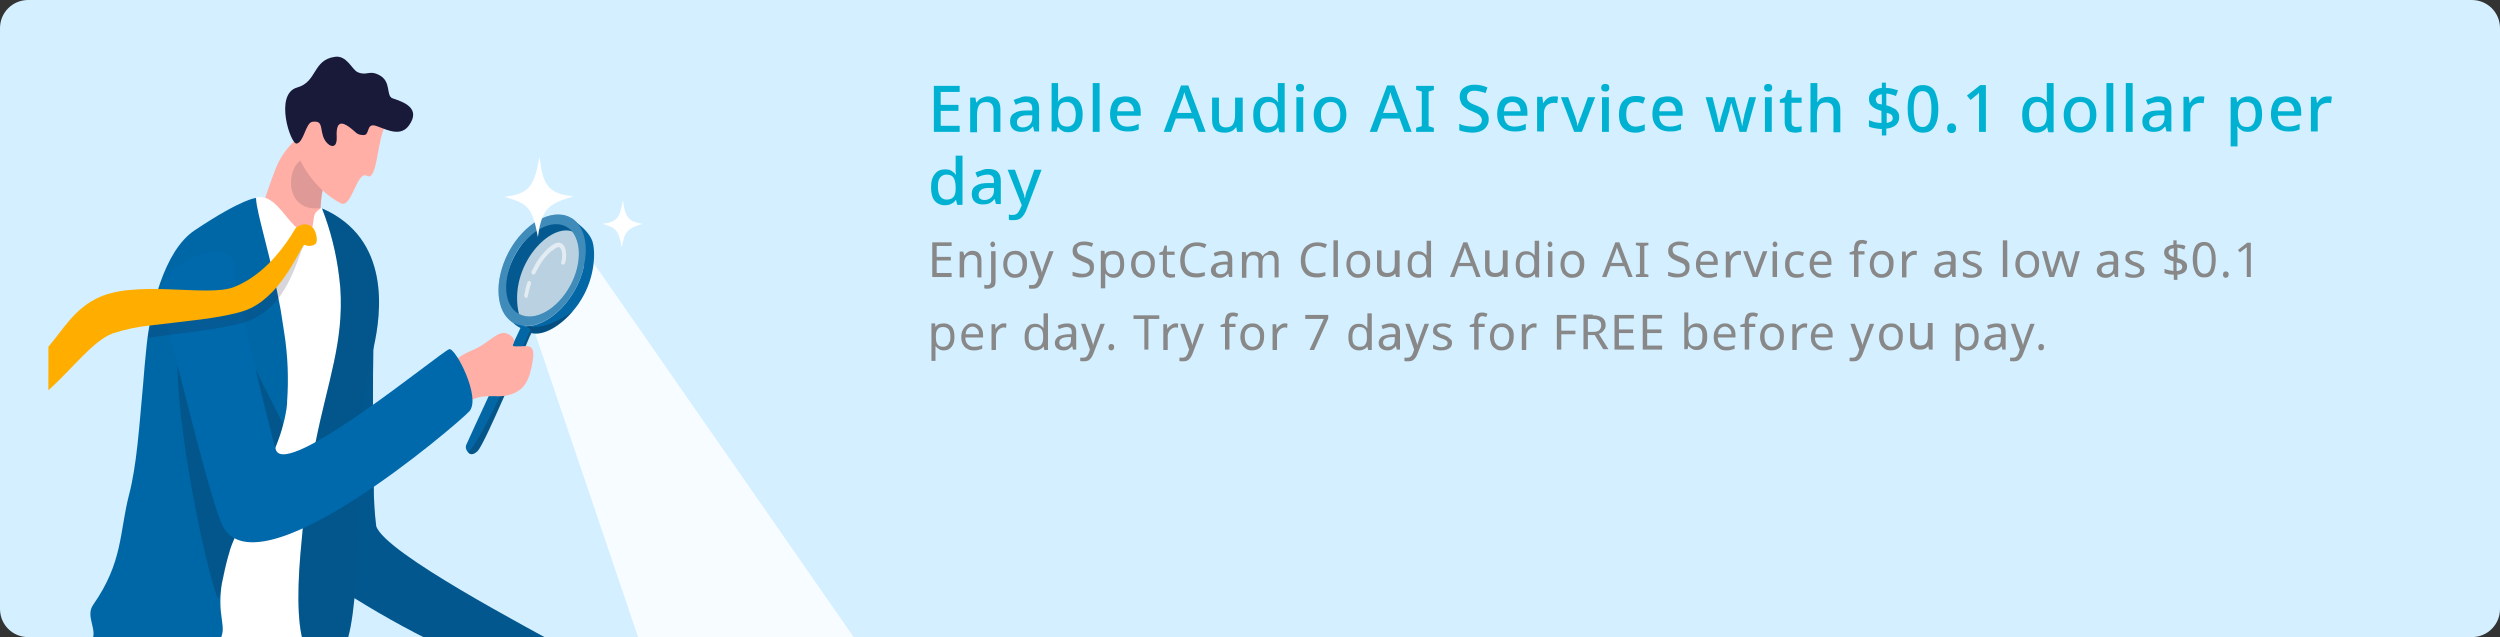 <?xml version="1.0" encoding="utf-8"?>
<!-- Generator: Adobe Illustrator 25.0.0, SVG Export Plug-In . SVG Version: 6.00 Build 0)  -->
<svg version="1.1" id="search_audio_AI_en" xmlns="http://www.w3.org/2000/svg" xmlns:xlink="http://www.w3.org/1999/xlink" x="0px"
	 y="0px" viewBox="0 0 620 158" style="enable-background:new 0 0 620 158;" xml:space="preserve">
<rect x="0" y="0" width="620" height="158" fill="#333333" stroke="none"/>
<style type="text/css">
	.st0{fill:#D4EFFF;}
	.st1{enable-background:new    ;}
	.st2{fill:#00B1D2;}
	.st3{fill:#888888;}
	.st4{clip-path:url(#SVGID_2_);}
	.st5{opacity:0.8;}
	.st6{fill:#FFFFFF;}
	.st7{fill:#0267A4;}
	.st8{opacity:0.15;}
	.st9{fill:#0D0D1E;}
	.st10{opacity:0.72;}
	.st11{opacity:0.26;}
	.st12{opacity:0.24;}
	.st13{opacity:0.58;}
	.st14{opacity:0.2;}
	.st15{fill:#0069AB;}
	.st16{fill:#FFAFA6;}
	.st17{opacity:0.14;}
	.st18{fill:#191939;}
	.st19{opacity:0.18;}
	.st20{fill:#0A0A0A;}
	.st21{fill:#0067A7;}
	.st22{fill:#FFAE00;}
</style>
<path id="Rectangle_1310" class="st0" d="M7,0h606c3.9,0,7,3.1,7,7v144c0,3.9-3.1,7-7,7H7c-3.9,0-7-3.1-7-7V7C0,3.1,3.1,0,7,0z"/>
<g class="st1">
	<path class="st2" d="M238,32.7h-6.4V21.3h6.4v1.5h-4.7V26h4.4v1.5h-4.4v3.7h4.7V32.7z"/>
	<path class="st2" d="M245,23.9c1,0,1.8,0.3,2.3,0.8c0.5,0.5,0.8,1.3,0.8,2.4v5.6h-1.7v-5.4c0-1.3-0.6-2-1.8-2
		c-0.9,0-1.5,0.3-1.8,0.8c-0.3,0.5-0.5,1.3-0.5,2.3v4.4h-1.7v-8.6h1.3l0.2,1.2h0.1c0.3-0.4,0.7-0.8,1.1-1
		C243.9,24.1,244.5,23.9,245,23.9z"/>
	<path class="st2" d="M254.5,23.9c1.1,0,1.9,0.2,2.4,0.7c0.5,0.5,0.8,1.2,0.8,2.2v5.8h-1.2l-0.3-1.2h-0.1c-0.4,0.5-0.8,0.8-1.2,1
		c-0.4,0.2-1,0.3-1.7,0.3c-0.8,0-1.4-0.2-1.9-0.6c-0.5-0.4-0.8-1.1-0.8-2c0-0.9,0.3-1.6,1-2c0.7-0.5,1.7-0.7,3-0.7l1.5,0V27
		c0-0.6-0.1-1.1-0.4-1.3c-0.3-0.3-0.7-0.4-1.2-0.4c-0.4,0-0.9,0.1-1.3,0.2s-0.8,0.3-1.2,0.5l-0.5-1.2c0.4-0.2,0.9-0.4,1.4-0.5
		C253.3,24,253.9,23.9,254.5,23.9z M256,28.6l-1.2,0c-1,0-1.7,0.2-2,0.5c-0.4,0.3-0.6,0.7-0.6,1.2c0,0.4,0.1,0.8,0.4,1
		c0.3,0.2,0.6,0.3,1,0.3c0.7,0,1.2-0.2,1.7-0.6c0.4-0.4,0.7-0.9,0.7-1.7V28.6z"/>
	<path class="st2" d="M262.4,20.6v2.9c0,0.3,0,0.7,0,1c0,0.3,0,0.6-0.1,0.7h0.1c0.2-0.4,0.6-0.7,1-0.9c0.4-0.2,1-0.4,1.6-0.4
		c1,0,1.9,0.4,2.5,1.1c0.6,0.7,1,1.9,1,3.3c0,1.5-0.3,2.6-1,3.4s-1.5,1.1-2.5,1.1c-0.7,0-1.2-0.1-1.6-0.4c-0.4-0.2-0.7-0.5-1-0.9
		h-0.1l-0.3,1.1h-1.2V20.6H262.4z M264.6,25.3c-0.8,0-1.4,0.2-1.7,0.7c-0.3,0.5-0.5,1.2-0.5,2.2v0.1c0,1,0.2,1.8,0.5,2.3
		c0.3,0.5,0.9,0.8,1.8,0.8c0.7,0,1.2-0.3,1.6-0.8c0.3-0.5,0.5-1.3,0.5-2.3C266.7,26.4,266,25.3,264.6,25.3z"/>
	<path class="st2" d="M272.7,32.7H271V20.6h1.7V32.7z"/>
	<path class="st2" d="M279.2,23.9c1.1,0,2,0.3,2.7,1c0.7,0.7,1,1.7,1,2.9v0.9H277c0,0.9,0.3,1.6,0.7,2c0.4,0.5,1.1,0.7,1.9,0.7
		c0.6,0,1-0.1,1.5-0.2c0.4-0.1,0.9-0.3,1.3-0.5v1.4c-0.4,0.2-0.9,0.3-1.3,0.4c-0.4,0.1-1,0.1-1.6,0.1c-0.8,0-1.6-0.2-2.2-0.5
		c-0.6-0.3-1.1-0.8-1.5-1.5c-0.4-0.7-0.5-1.5-0.5-2.4s0.2-1.8,0.5-2.5c0.3-0.7,0.8-1.2,1.4-1.5C277.7,24.1,278.4,23.9,279.2,23.9z
		 M279.2,25.3c-0.6,0-1.1,0.2-1.5,0.6s-0.6,1-0.6,1.7h4.1c0-0.7-0.2-1.2-0.5-1.6C280.3,25.5,279.8,25.3,279.2,25.3z"/>
	<path class="st2" d="M297.2,32.7l-1.2-3.3h-4.4l-1.2,3.3h-1.8l4.3-11.5h1.8l4.3,11.5H297.2z M295.5,27.9l-1.2-3.2
		c0-0.1-0.1-0.3-0.2-0.5c-0.1-0.2-0.1-0.5-0.2-0.7c-0.1-0.3-0.1-0.5-0.2-0.6c-0.1,0.3-0.2,0.7-0.3,1.1c-0.1,0.4-0.2,0.7-0.3,0.8
		l-1.2,3.2H295.5z"/>
	<path class="st2" d="M308.2,24.1v8.6h-1.4l-0.2-1.1h-0.1c-0.3,0.4-0.7,0.8-1.2,1s-1,0.3-1.6,0.3c-1,0-1.8-0.2-2.3-0.7
		s-0.8-1.3-0.8-2.4v-5.6h1.7v5.4c0,0.7,0.1,1.2,0.4,1.5c0.3,0.3,0.7,0.5,1.3,0.5c0.9,0,1.5-0.3,1.8-0.8c0.3-0.5,0.5-1.3,0.5-2.2
		v-4.4H308.2z"/>
	<path class="st2" d="M314.2,32.9c-1,0-1.9-0.4-2.5-1.1c-0.6-0.7-0.9-1.9-0.9-3.3c0-1.5,0.3-2.6,1-3.4c0.6-0.8,1.5-1.1,2.5-1.1
		c0.7,0,1.2,0.1,1.6,0.4s0.8,0.5,1,0.9h0.1c0-0.1,0-0.4-0.1-0.7c0-0.3,0-0.5,0-0.8v-3.2h1.7v12.2h-1.3l-0.3-1.2h-0.1
		c-0.2,0.4-0.6,0.7-1,0.9C315.4,32.8,314.9,32.9,314.2,32.9z M314.6,31.5c0.8,0,1.4-0.2,1.8-0.7c0.3-0.5,0.5-1.2,0.5-2.1v-0.3
		c0-1-0.2-1.8-0.5-2.3s-0.9-0.8-1.8-0.8c-0.7,0-1.2,0.3-1.6,0.8c-0.4,0.6-0.5,1.3-0.5,2.3c0,1,0.2,1.7,0.5,2.2
		C313.4,31.2,313.9,31.5,314.6,31.5z"/>
	<path class="st2" d="M322.4,20.8c0.3,0,0.5,0.1,0.7,0.2c0.2,0.1,0.3,0.4,0.3,0.8c0,0.3-0.1,0.6-0.3,0.7c-0.2,0.2-0.4,0.2-0.7,0.2
		c-0.3,0-0.5-0.1-0.7-0.2c-0.2-0.2-0.3-0.4-0.3-0.7c0-0.4,0.1-0.6,0.3-0.8C321.9,20.9,322.1,20.8,322.4,20.8z M323.2,24.1v8.6h-1.7
		v-8.6H323.2z"/>
	<path class="st2" d="M333.9,28.4c0,1.4-0.4,2.5-1.1,3.3c-0.7,0.8-1.7,1.2-3,1.2c-0.8,0-1.5-0.2-2.1-0.5c-0.6-0.3-1.1-0.9-1.4-1.5
		s-0.5-1.5-0.5-2.4c0-1.4,0.4-2.5,1.1-3.3s1.7-1.2,3-1.2c0.8,0,1.5,0.2,2.1,0.5c0.6,0.3,1.1,0.9,1.4,1.5S333.9,27.5,333.9,28.4z
		 M327.6,28.4c0,1,0.2,1.7,0.6,2.3s1,0.8,1.8,0.8s1.4-0.3,1.8-0.8s0.6-1.3,0.6-2.3c0-1-0.2-1.7-0.6-2.3s-1-0.8-1.8-0.8
		c-0.8,0-1.4,0.3-1.7,0.8C327.7,26.7,327.6,27.4,327.6,28.4z"/>
	<path class="st2" d="M348.3,32.7l-1.2-3.3h-4.4l-1.2,3.3h-1.8l4.3-11.5h1.8l4.3,11.5H348.3z M346.6,27.9l-1.2-3.2
		c0-0.1-0.1-0.3-0.2-0.5c-0.1-0.2-0.1-0.5-0.2-0.7c-0.1-0.3-0.1-0.5-0.2-0.6c-0.1,0.3-0.2,0.7-0.3,1.1c-0.1,0.4-0.2,0.7-0.3,0.8
		l-1.2,3.2H346.6z"/>
	<path class="st2" d="M355.6,32.7h-4.4v-1l1.4-0.4v-8.6l-1.4-0.4v-1h4.4v1l-1.3,0.4v8.6l1.3,0.4V32.7z"/>
	<path class="st2" d="M369.2,29.6c0,1-0.4,1.8-1.1,2.4c-0.7,0.6-1.7,0.9-3,0.9c-0.6,0-1.2-0.1-1.8-0.2c-0.5-0.1-1-0.2-1.4-0.4v-1.6
		c0.4,0.2,0.9,0.4,1.5,0.5s1.2,0.2,1.8,0.2c0.8,0,1.3-0.1,1.7-0.4s0.6-0.7,0.6-1.2c0-0.4-0.1-0.6-0.3-0.9c-0.2-0.2-0.4-0.5-0.8-0.7
		c-0.4-0.2-0.9-0.4-1.5-0.7c-0.6-0.2-1.1-0.5-1.5-0.8c-0.4-0.3-0.8-0.6-1-1.1s-0.4-0.9-0.4-1.6c0-0.9,0.3-1.7,1-2.2
		c0.7-0.5,1.6-0.8,2.7-0.8c0.6,0,1.2,0.1,1.7,0.2c0.5,0.1,1,0.3,1.5,0.5l-0.5,1.4c-0.4-0.2-0.9-0.3-1.3-0.4
		c-0.5-0.1-0.9-0.2-1.4-0.2c-0.6,0-1.1,0.1-1.4,0.4c-0.3,0.3-0.5,0.6-0.5,1.1c0,0.4,0.1,0.6,0.2,0.9c0.2,0.2,0.4,0.5,0.8,0.7
		c0.4,0.2,0.8,0.4,1.4,0.6c0.6,0.3,1.2,0.5,1.6,0.8c0.5,0.3,0.8,0.6,1,1C369.1,28.5,369.2,29,369.2,29.6z"/>
	<path class="st2" d="M375.1,23.9c1.1,0,2,0.3,2.7,1c0.7,0.7,1,1.7,1,2.9v0.9h-5.8c0,0.9,0.3,1.6,0.7,2c0.4,0.5,1.1,0.7,1.9,0.7
		c0.6,0,1-0.1,1.5-0.2c0.4-0.1,0.9-0.3,1.3-0.5v1.4c-0.4,0.2-0.9,0.3-1.3,0.4c-0.4,0.1-1,0.1-1.6,0.1c-0.8,0-1.6-0.2-2.2-0.5
		c-0.6-0.3-1.1-0.8-1.5-1.5c-0.4-0.7-0.5-1.5-0.5-2.4s0.2-1.8,0.5-2.5c0.3-0.7,0.8-1.2,1.4-1.5C373.6,24.1,374.3,23.9,375.1,23.9z
		 M375.1,25.3c-0.6,0-1.1,0.2-1.5,0.6s-0.6,1-0.6,1.7h4.1c0-0.7-0.2-1.2-0.5-1.6C376.2,25.5,375.7,25.3,375.1,25.3z"/>
	<path class="st2" d="M385.5,23.9c0.3,0,0.7,0,0.9,0.1l-0.2,1.6c-0.3-0.1-0.6-0.1-0.9-0.1c-0.4,0-0.8,0.1-1.2,0.3
		c-0.4,0.2-0.7,0.5-0.9,0.9c-0.2,0.4-0.3,0.9-0.3,1.4v4.5h-1.7v-8.6h1.3l0.2,1.5h0.1c0.3-0.5,0.6-0.9,1.1-1.2S384.9,23.9,385.5,23.9
		z"/>
	<path class="st2" d="M390.4,32.7l-3.3-8.6h1.8l1.8,5c0.1,0.3,0.2,0.7,0.3,1.1s0.2,0.7,0.2,1h0.1c0-0.3,0.1-0.6,0.3-1
		c0.1-0.4,0.2-0.8,0.4-1.1l1.8-5h1.8l-3.3,8.6H390.4z"/>
	<path class="st2" d="M398.1,20.8c0.3,0,0.5,0.1,0.7,0.2c0.2,0.1,0.3,0.4,0.3,0.8c0,0.3-0.1,0.6-0.3,0.7c-0.2,0.2-0.4,0.2-0.7,0.2
		c-0.3,0-0.5-0.1-0.7-0.2c-0.2-0.2-0.3-0.4-0.3-0.7c0-0.4,0.1-0.6,0.3-0.8C397.6,20.9,397.9,20.8,398.1,20.8z M399,24.1v8.6h-1.7
		v-8.6H399z"/>
	<path class="st2" d="M405.5,32.9c-1.2,0-2.2-0.4-2.9-1.1c-0.7-0.7-1.1-1.8-1.1-3.4c0-1.1,0.2-1.9,0.5-2.6c0.4-0.7,0.8-1.1,1.5-1.5
		c0.6-0.3,1.3-0.5,2.1-0.5c0.5,0,0.9,0,1.4,0.1c0.4,0.1,0.8,0.2,1,0.4l-0.5,1.4c-0.3-0.1-0.6-0.2-0.9-0.3c-0.3-0.1-0.7-0.1-1-0.1
		c-1.6,0-2.3,1-2.3,3.1c0,1,0.2,1.7,0.6,2.2c0.4,0.5,0.9,0.8,1.7,0.8c0.5,0,0.9-0.1,1.3-0.2c0.4-0.1,0.7-0.2,1-0.4v1.5
		c-0.3,0.2-0.6,0.3-1,0.4C406.5,32.9,406,32.9,405.5,32.9z"/>
	<path class="st2" d="M413.6,23.9c1.1,0,2,0.3,2.7,1c0.7,0.7,1,1.7,1,2.9v0.9h-5.8c0,0.9,0.3,1.6,0.7,2c0.4,0.5,1.1,0.7,1.9,0.7
		c0.6,0,1-0.1,1.5-0.2c0.4-0.1,0.9-0.3,1.3-0.5v1.4c-0.4,0.2-0.9,0.3-1.3,0.4c-0.4,0.1-1,0.1-1.6,0.1c-0.8,0-1.6-0.2-2.2-0.5
		c-0.6-0.3-1.1-0.8-1.5-1.5c-0.4-0.7-0.5-1.5-0.5-2.4s0.2-1.8,0.5-2.5c0.3-0.7,0.8-1.2,1.4-1.5C412.2,24.1,412.9,23.9,413.6,23.9z
		 M413.6,25.3c-0.6,0-1.1,0.2-1.5,0.6s-0.6,1-0.6,1.7h4.1c0-0.7-0.2-1.2-0.5-1.6C414.8,25.5,414.3,25.3,413.6,25.3z"/>
	<path class="st2" d="M431.4,32.7l-1.2-4.3c-0.1-0.3-0.2-0.6-0.3-1c-0.1-0.4-0.2-0.7-0.3-1c-0.1-0.3-0.1-0.6-0.2-0.8h-0.1
		c0,0.2-0.1,0.4-0.2,0.8c-0.1,0.3-0.2,0.7-0.2,1c-0.1,0.4-0.2,0.7-0.3,1l-1.3,4.3h-1.9l-2.4-8.6h1.7l1.1,4.4
		c0.1,0.4,0.2,0.9,0.3,1.4c0.1,0.5,0.2,0.9,0.2,1.2h0.1c0-0.2,0.1-0.4,0.1-0.7c0.1-0.3,0.1-0.6,0.2-0.9s0.1-0.5,0.2-0.7l1.4-4.7h1.9
		l1.3,4.7c0.1,0.2,0.1,0.5,0.2,0.8c0.1,0.3,0.1,0.6,0.2,0.9c0.1,0.3,0.1,0.5,0.1,0.7h0.1c0-0.2,0.1-0.4,0.1-0.7
		c0.1-0.3,0.1-0.6,0.2-1s0.2-0.7,0.2-1l1.2-4.4h1.7l-2.4,8.6H431.4z"/>
	<path class="st2" d="M438.5,20.8c0.3,0,0.5,0.1,0.7,0.2c0.2,0.1,0.3,0.4,0.3,0.8c0,0.3-0.1,0.6-0.3,0.7c-0.2,0.2-0.4,0.2-0.7,0.2
		c-0.3,0-0.5-0.1-0.7-0.2c-0.2-0.2-0.3-0.4-0.3-0.7c0-0.4,0.1-0.6,0.3-0.8C438,20.9,438.3,20.8,438.5,20.8z M439.4,24.1v8.6h-1.7
		v-8.6H439.4z"/>
	<path class="st2" d="M445.5,31.5c0.5,0,0.9-0.1,1.3-0.2v1.3c-0.2,0.1-0.4,0.2-0.7,0.2c-0.3,0.1-0.6,0.1-0.9,0.1
		c-0.5,0-0.9-0.1-1.3-0.2c-0.4-0.2-0.7-0.4-0.9-0.8s-0.4-0.9-0.4-1.6v-4.8h-1.2v-0.8l1.3-0.6l0.6-1.8h1v1.9h2.5v1.3h-2.5v4.7
		c0,0.5,0.1,0.8,0.3,1C444.9,31.4,445.2,31.5,445.5,31.5z"/>
	<path class="st2" d="M450.7,20.6v3.2c0,0.3,0,0.5,0,0.8s0,0.5-0.1,0.7h0.1c0.3-0.4,0.6-0.8,1.1-1c0.5-0.2,1-0.3,1.5-0.3
		c1,0,1.8,0.2,2.3,0.8c0.5,0.5,0.8,1.3,0.8,2.4v5.6h-1.7v-5.4c0-1.3-0.6-2-1.8-2c-0.9,0-1.5,0.3-1.8,0.8c-0.3,0.5-0.5,1.3-0.5,2.3
		v4.3H449V20.6H450.7z"/>
	<path class="st2" d="M466.7,33.7V32c-0.6,0-1.2-0.1-1.8-0.2s-1-0.2-1.4-0.4v-1.6c0.4,0.2,0.9,0.3,1.4,0.5c0.6,0.1,1.1,0.2,1.7,0.2
		v-3c-1.1-0.3-1.9-0.7-2.4-1.2c-0.5-0.4-0.7-1-0.7-1.8c0-0.8,0.3-1.4,0.9-1.9s1.3-0.7,2.3-0.8v-1.3h1v1.3c0.6,0,1.1,0.1,1.6,0.2
		c0.5,0.1,0.9,0.3,1.4,0.4l-0.5,1.4c-0.4-0.1-0.8-0.3-1.2-0.4s-0.8-0.2-1.2-0.2v2.9c0.7,0.2,1.2,0.4,1.7,0.7
		c0.5,0.2,0.9,0.5,1.1,0.9c0.3,0.3,0.4,0.8,0.4,1.4c0,0.8-0.3,1.4-0.8,1.9c-0.6,0.5-1.4,0.8-2.4,0.9v1.7H466.7z M466.7,25.9v-2.5
		c-0.5,0-0.9,0.2-1.1,0.4c-0.2,0.2-0.4,0.5-0.4,0.8c0,0.4,0.1,0.6,0.3,0.9S466.2,25.8,466.7,25.9z M467.8,30.5
		c0.5-0.1,0.9-0.2,1.2-0.4s0.4-0.5,0.4-0.8c0-0.3-0.1-0.6-0.3-0.8c-0.2-0.2-0.6-0.4-1.2-0.5V30.5z"/>
	<path class="st2" d="M480.7,27c0,1.2-0.1,2.3-0.4,3.2c-0.3,0.9-0.7,1.5-1.2,2c-0.6,0.5-1.3,0.7-2.2,0.7c-1.3,0-2.3-0.5-2.9-1.6
		s-0.9-2.5-0.9-4.3c0-1.2,0.1-2.3,0.4-3.2c0.3-0.9,0.7-1.5,1.2-2c0.6-0.5,1.3-0.7,2.2-0.7c1.3,0,2.3,0.5,2.9,1.5
		C480.3,23.7,480.7,25.1,480.7,27z M474.6,27c0,1.5,0.2,2.6,0.5,3.4c0.3,0.7,0.9,1.1,1.7,1.1c0.8,0,1.3-0.4,1.7-1.1
		c0.3-0.7,0.5-1.9,0.5-3.4c0-1.5-0.2-2.6-0.5-3.3c-0.3-0.7-0.9-1.1-1.7-1.1c-0.8,0-1.3,0.4-1.7,1.1C474.8,24.4,474.6,25.5,474.6,27z
		"/>
	<path class="st2" d="M482.9,31.8c0-0.4,0.1-0.7,0.3-0.9c0.2-0.2,0.5-0.3,0.8-0.3s0.6,0.1,0.8,0.3c0.2,0.2,0.3,0.5,0.3,0.9
		s-0.1,0.7-0.3,0.9c-0.2,0.2-0.5,0.3-0.8,0.3s-0.6-0.1-0.8-0.3C483,32.5,482.9,32.2,482.9,31.8z"/>
	<path class="st2" d="M492.5,32.7h-1.7v-7.6c0-0.4,0-0.8,0-1.1s0-0.6,0-1c-0.1,0.1-0.3,0.3-0.4,0.4s-0.3,0.3-0.5,0.4l-1.2,1
		l-0.9-1.1l3.3-2.6h1.4V32.7z"/>
	<path class="st2" d="M504.9,32.9c-1,0-1.9-0.4-2.5-1.1c-0.6-0.7-0.9-1.9-0.9-3.3c0-1.5,0.3-2.6,1-3.4c0.6-0.8,1.5-1.1,2.5-1.1
		c0.7,0,1.2,0.1,1.6,0.4s0.8,0.5,1,0.9h0.1c0-0.1,0-0.4-0.1-0.7c0-0.3,0-0.5,0-0.8v-3.2h1.7v12.2h-1.3l-0.3-1.2h-0.1
		c-0.2,0.4-0.6,0.7-1,0.9C506.1,32.8,505.6,32.9,504.9,32.9z M505.3,31.5c0.8,0,1.4-0.2,1.8-0.7c0.3-0.5,0.5-1.2,0.5-2.1v-0.3
		c0-1-0.2-1.8-0.5-2.3s-0.9-0.8-1.8-0.8c-0.7,0-1.2,0.3-1.6,0.8c-0.4,0.6-0.5,1.3-0.5,2.3c0,1,0.2,1.7,0.5,2.2
		C504.1,31.2,504.6,31.5,505.3,31.5z"/>
	<path class="st2" d="M519.9,28.4c0,1.4-0.4,2.5-1.1,3.3c-0.7,0.8-1.7,1.2-3,1.2c-0.8,0-1.5-0.2-2.1-0.5c-0.6-0.3-1.1-0.9-1.4-1.5
		s-0.5-1.5-0.5-2.4c0-1.4,0.4-2.5,1.1-3.3s1.7-1.2,3-1.2c0.8,0,1.5,0.2,2.1,0.5c0.6,0.3,1.1,0.9,1.4,1.5S519.9,27.5,519.9,28.4z
		 M513.5,28.4c0,1,0.2,1.7,0.6,2.3s1,0.8,1.8,0.8s1.4-0.3,1.8-0.8s0.6-1.3,0.6-2.3c0-1-0.2-1.7-0.6-2.3s-1-0.8-1.8-0.8
		c-0.8,0-1.4,0.3-1.7,0.8C513.7,26.7,513.5,27.4,513.5,28.4z"/>
	<path class="st2" d="M524.1,32.7h-1.7V20.6h1.7V32.7z"/>
	<path class="st2" d="M528.9,32.7h-1.7V20.6h1.7V32.7z"/>
	<path class="st2" d="M535.3,23.9c1.1,0,1.9,0.2,2.4,0.7c0.5,0.5,0.8,1.2,0.8,2.2v5.8h-1.2l-0.3-1.2h-0.1c-0.4,0.5-0.8,0.8-1.2,1
		c-0.4,0.2-1,0.3-1.7,0.3c-0.8,0-1.4-0.2-1.9-0.6c-0.5-0.4-0.8-1.1-0.8-2c0-0.9,0.3-1.6,1-2c0.7-0.5,1.7-0.7,3-0.7l1.5,0V27
		c0-0.6-0.1-1.1-0.4-1.3c-0.3-0.3-0.7-0.4-1.2-0.4c-0.4,0-0.9,0.1-1.3,0.2s-0.8,0.3-1.2,0.5l-0.5-1.2c0.4-0.2,0.9-0.4,1.4-0.5
		C534.2,24,534.7,23.9,535.3,23.9z M536.8,28.6l-1.2,0c-1,0-1.7,0.2-2,0.5c-0.4,0.3-0.6,0.7-0.6,1.2c0,0.4,0.1,0.8,0.4,1
		c0.3,0.2,0.6,0.3,1,0.3c0.7,0,1.2-0.2,1.7-0.6c0.4-0.4,0.7-0.9,0.7-1.7V28.6z"/>
	<path class="st2" d="M545.8,23.9c0.3,0,0.7,0,0.9,0.1l-0.2,1.6c-0.3-0.1-0.6-0.1-0.9-0.1c-0.4,0-0.8,0.1-1.2,0.3
		c-0.4,0.2-0.7,0.5-0.9,0.9c-0.2,0.4-0.3,0.9-0.3,1.4v4.5h-1.7v-8.6h1.3l0.2,1.5h0.1c0.3-0.5,0.6-0.9,1.1-1.2S545.2,23.9,545.8,23.9
		z"/>
	<path class="st2" d="M557.6,23.9c1,0,1.9,0.4,2.5,1.1c0.6,0.7,0.9,1.9,0.9,3.3c0,1.5-0.3,2.6-1,3.3c-0.6,0.8-1.5,1.1-2.5,1.1
		c-0.7,0-1.2-0.1-1.6-0.4s-0.7-0.5-1-0.9h-0.1c0,0.2,0,0.4,0.1,0.7c0,0.3,0,0.5,0,0.7v3.5h-1.7V24.1h1.4l0.2,1.2h0.1
		c0.2-0.4,0.6-0.7,1-0.9C556.4,24.1,556.9,23.9,557.6,23.9z M557.2,25.3c-0.8,0-1.4,0.2-1.7,0.7c-0.3,0.5-0.5,1.2-0.5,2.1v0.3
		c0,1,0.2,1.8,0.5,2.3c0.3,0.5,0.9,0.8,1.8,0.8c0.7,0,1.2-0.3,1.6-0.9c0.3-0.6,0.5-1.3,0.5-2.3c0-0.9-0.2-1.7-0.5-2.2
		S557.9,25.3,557.2,25.3z"/>
	<path class="st2" d="M567,23.9c1.1,0,2,0.3,2.7,1c0.7,0.7,1,1.7,1,2.9v0.9h-5.8c0,0.9,0.3,1.6,0.7,2c0.4,0.5,1.1,0.7,1.9,0.7
		c0.6,0,1-0.1,1.5-0.2c0.4-0.1,0.9-0.3,1.3-0.5v1.4c-0.4,0.2-0.9,0.3-1.3,0.4c-0.4,0.1-1,0.1-1.6,0.1c-0.8,0-1.6-0.2-2.2-0.5
		c-0.6-0.3-1.1-0.8-1.5-1.5c-0.4-0.7-0.5-1.5-0.5-2.4s0.2-1.8,0.5-2.5c0.3-0.7,0.8-1.2,1.4-1.5C565.5,24.1,566.2,23.9,567,23.9z
		 M567,25.3c-0.6,0-1.1,0.2-1.5,0.6s-0.6,1-0.6,1.7h4.1c0-0.7-0.2-1.2-0.5-1.6C568.2,25.5,567.7,25.3,567,25.3z"/>
	<path class="st2" d="M577.4,23.9c0.3,0,0.7,0,0.9,0.1l-0.2,1.6c-0.3-0.1-0.6-0.1-0.9-0.1c-0.4,0-0.8,0.1-1.2,0.3
		c-0.4,0.2-0.7,0.5-0.9,0.9c-0.2,0.4-0.3,0.9-0.3,1.4v4.5h-1.7v-8.6h1.3l0.2,1.5h0.1c0.3-0.5,0.6-0.9,1.1-1.2S576.8,23.9,577.4,23.9
		z"/>
</g>
<g class="st1">
	<path class="st2" d="M234.3,50.9c-1,0-1.9-0.4-2.5-1.1c-0.6-0.7-0.9-1.9-0.9-3.3c0-1.5,0.3-2.6,1-3.4c0.6-0.8,1.5-1.1,2.5-1.1
		c0.7,0,1.2,0.1,1.6,0.4s0.8,0.5,1,0.9h0.1c0-0.1,0-0.4-0.1-0.7c0-0.3,0-0.5,0-0.8v-3.2h1.7v12.2h-1.3l-0.3-1.2h-0.1
		c-0.2,0.4-0.6,0.7-1,0.9C235.5,50.8,234.9,50.9,234.3,50.9z M234.7,49.5c0.8,0,1.4-0.2,1.8-0.7s0.5-1.2,0.5-2.1v-0.3
		c0-1-0.2-1.8-0.5-2.3c-0.3-0.5-0.9-0.8-1.8-0.8c-0.7,0-1.2,0.3-1.6,0.8s-0.5,1.3-0.5,2.3c0,1,0.2,1.7,0.5,2.2S234,49.5,234.7,49.5z
		"/>
	<path class="st2" d="M245,41.9c1.1,0,1.9,0.2,2.4,0.7c0.5,0.5,0.8,1.2,0.8,2.2v5.8H247l-0.3-1.2h-0.1c-0.4,0.5-0.8,0.8-1.2,1
		c-0.4,0.2-1,0.3-1.7,0.3c-0.8,0-1.4-0.2-1.9-0.6c-0.5-0.4-0.8-1.1-0.8-2c0-0.9,0.3-1.6,1-2c0.7-0.5,1.7-0.7,3-0.7l1.5,0V45
		c0-0.6-0.1-1.1-0.4-1.3c-0.3-0.3-0.7-0.4-1.2-0.4c-0.4,0-0.9,0.1-1.3,0.2s-0.8,0.3-1.2,0.5l-0.5-1.2c0.4-0.2,0.9-0.4,1.4-0.5
		C243.9,42,244.4,41.9,245,41.9z M246.5,46.6l-1.2,0c-1,0-1.7,0.2-2,0.5c-0.4,0.3-0.6,0.7-0.6,1.2c0,0.4,0.1,0.8,0.4,1
		c0.3,0.2,0.6,0.3,1,0.3c0.7,0,1.2-0.2,1.7-0.6c0.4-0.4,0.7-0.9,0.7-1.7V46.6z"/>
	<path class="st2" d="M249.9,42.1h1.8l1.8,4.9c0.1,0.4,0.3,0.7,0.4,1.1c0.1,0.3,0.2,0.7,0.2,1h0.1c0.1-0.3,0.1-0.6,0.2-1
		c0.1-0.4,0.2-0.8,0.4-1.1l1.7-4.9h1.8l-3.7,9.8c-0.3,0.8-0.7,1.5-1.2,2s-1.2,0.7-2,0.7c-0.3,0-0.5,0-0.7,0c-0.2,0-0.4-0.1-0.5-0.1
		v-1.3c0.1,0,0.2,0,0.4,0.1c0.2,0,0.3,0,0.5,0c0.5,0,0.9-0.1,1.2-0.4c0.3-0.3,0.5-0.7,0.7-1.1l0.4-0.9L249.9,42.1z"/>
</g>
<g class="st1">
	<path class="st3" d="M236,68.7h-4.8v-8.6h4.8v0.9h-3.7v2.7h3.5v0.9h-3.5v3.1h3.7V68.7z"/>
	<path class="st3" d="M241.1,62.2c0.8,0,1.3,0.2,1.7,0.6s0.6,1,0.6,1.8v4.2h-1v-4.1c0-1-0.5-1.5-1.4-1.5c-0.7,0-1.2,0.2-1.5,0.6
		c-0.3,0.4-0.4,1-0.4,1.7v3.3H238v-6.4h0.9l0.2,0.9h0.1c0.2-0.3,0.5-0.6,0.9-0.8C240.3,62.3,240.7,62.2,241.1,62.2z"/>
	<path class="st3" d="M245,71.6c-0.2,0-0.4,0-0.5,0c-0.2,0-0.3-0.1-0.4-0.1v-0.9c0.1,0,0.2,0.1,0.4,0.1c0.1,0,0.3,0,0.4,0
		c0.3,0,0.5-0.1,0.6-0.2s0.3-0.4,0.3-0.8v-7.4h1.1v7.4c0,0.6-0.1,1.1-0.4,1.4C246,71.4,245.6,71.6,245,71.6z M245.6,60.6
		c0-0.2,0.1-0.4,0.2-0.5c0.1-0.1,0.3-0.2,0.4-0.2c0.2,0,0.3,0.1,0.4,0.2c0.1,0.1,0.2,0.3,0.2,0.5s-0.1,0.4-0.2,0.5
		c-0.1,0.1-0.3,0.2-0.4,0.2c-0.2,0-0.3-0.1-0.4-0.2C245.7,61,245.6,60.8,245.6,60.6z"/>
	<path class="st3" d="M254.7,65.5c0,1.1-0.3,1.9-0.8,2.5s-1.3,0.9-2.2,0.9c-0.6,0-1.1-0.1-1.5-0.4c-0.4-0.3-0.8-0.6-1-1.1
		s-0.4-1.1-0.4-1.8c0-1.1,0.3-1.9,0.8-2.5c0.5-0.6,1.3-0.9,2.2-0.9c0.6,0,1.1,0.1,1.5,0.4c0.4,0.3,0.8,0.6,1.1,1.1
		S254.7,64.8,254.7,65.5z M249.8,65.5c0,0.8,0.2,1.4,0.5,1.8s0.8,0.7,1.4,0.7c0.6,0,1.1-0.2,1.4-0.7c0.3-0.4,0.5-1,0.5-1.8
		c0-0.8-0.2-1.4-0.5-1.8c-0.3-0.4-0.8-0.6-1.4-0.6s-1.1,0.2-1.4,0.6C250,64.1,249.8,64.7,249.8,65.5z"/>
	<path class="st3" d="M255.4,62.3h1.1l1.4,3.7c0.1,0.3,0.2,0.6,0.3,0.9c0.1,0.3,0.2,0.6,0.2,0.8h0c0-0.2,0.1-0.5,0.2-0.8
		c0.1-0.3,0.2-0.7,0.3-1l1.3-3.6h1.1l-2.8,7.3c-0.2,0.6-0.5,1.1-0.9,1.5c-0.4,0.4-0.8,0.5-1.5,0.5c-0.2,0-0.4,0-0.5,0
		c-0.1,0-0.3,0-0.4-0.1v-0.8c0.1,0,0.2,0,0.3,0c0.1,0,0.3,0,0.4,0c0.4,0,0.7-0.1,0.9-0.3c0.2-0.2,0.4-0.5,0.5-0.8l0.3-0.9
		L255.4,62.3z"/>
	<path class="st3" d="M271.3,66.4c0,0.8-0.3,1.4-0.8,1.8c-0.6,0.4-1.3,0.6-2.2,0.6c-0.5,0-0.9,0-1.3-0.1c-0.4-0.1-0.7-0.2-1-0.3v-1
		c0.3,0.1,0.6,0.2,1.1,0.3c0.4,0.1,0.9,0.2,1.3,0.2c0.6,0,1.1-0.1,1.4-0.4c0.3-0.2,0.5-0.6,0.5-1c0-0.3-0.1-0.5-0.2-0.7
		c-0.1-0.2-0.3-0.4-0.6-0.5s-0.7-0.3-1.2-0.5c-0.7-0.3-1.3-0.6-1.7-1c-0.4-0.4-0.6-0.9-0.6-1.6c0-0.4,0.1-0.8,0.3-1.2
		c0.2-0.3,0.6-0.6,1-0.8c0.4-0.2,0.9-0.3,1.4-0.3c0.5,0,0.9,0,1.3,0.1c0.4,0.1,0.8,0.2,1.1,0.3l-0.3,0.9c-0.3-0.1-0.6-0.2-1-0.3
		c-0.4-0.1-0.7-0.1-1.1-0.1c-0.5,0-0.9,0.1-1.2,0.3c-0.3,0.2-0.4,0.5-0.4,0.9c0,0.3,0.1,0.5,0.2,0.7c0.1,0.2,0.3,0.4,0.6,0.5
		c0.3,0.2,0.6,0.3,1.1,0.5c0.5,0.2,0.9,0.4,1.3,0.6s0.6,0.5,0.8,0.8S271.3,66,271.3,66.4z"/>
	<path class="st3" d="M276.2,62.2c0.8,0,1.4,0.3,1.9,0.8c0.5,0.6,0.7,1.4,0.7,2.5c0,1.1-0.2,1.9-0.7,2.5c-0.5,0.6-1.1,0.9-1.9,0.9
		c-0.5,0-0.9-0.1-1.2-0.3c-0.3-0.2-0.6-0.4-0.8-0.7h-0.1c0,0.1,0,0.3,0,0.5s0,0.4,0,0.5v2.6h-1.1v-9.3h0.9l0.1,0.9h0
		c0.2-0.3,0.4-0.5,0.8-0.7C275.3,62.3,275.7,62.2,276.2,62.2z M276,63.1c-0.7,0-1.1,0.2-1.4,0.6c-0.3,0.4-0.4,0.9-0.4,1.7v0.2
		c0,0.8,0.1,1.4,0.4,1.8c0.3,0.4,0.7,0.6,1.4,0.6c0.4,0,0.7-0.1,1-0.3s0.4-0.5,0.6-0.9s0.2-0.8,0.2-1.3c0-0.7-0.1-1.3-0.4-1.8
		S276.6,63.1,276,63.1z"/>
	<path class="st3" d="M286.4,65.5c0,1.1-0.3,1.9-0.8,2.5s-1.3,0.9-2.2,0.9c-0.6,0-1.1-0.1-1.5-0.4c-0.4-0.3-0.8-0.6-1-1.1
		s-0.4-1.1-0.4-1.8c0-1.1,0.3-1.9,0.8-2.5c0.5-0.6,1.3-0.9,2.2-0.9c0.6,0,1.1,0.1,1.5,0.4c0.4,0.3,0.8,0.6,1.1,1.1
		S286.4,64.8,286.4,65.5z M281.6,65.5c0,0.8,0.2,1.4,0.5,1.8s0.8,0.7,1.4,0.7c0.6,0,1.1-0.2,1.4-0.7c0.3-0.4,0.5-1,0.5-1.8
		c0-0.8-0.2-1.4-0.5-1.8c-0.3-0.4-0.8-0.6-1.4-0.6s-1.1,0.2-1.4,0.6C281.7,64.1,281.6,64.7,281.6,65.5z"/>
	<path class="st3" d="M290.5,68c0.2,0,0.3,0,0.5,0c0.2,0,0.3-0.1,0.4-0.1v0.8c-0.1,0.1-0.3,0.1-0.5,0.1c-0.2,0-0.4,0.1-0.6,0.1
		c-0.3,0-0.6-0.1-0.9-0.2c-0.3-0.1-0.5-0.3-0.7-0.6s-0.3-0.7-0.3-1.2v-3.7h-0.9v-0.5l0.9-0.4l0.4-1.4h0.6v1.5h1.9v0.8h-1.9v3.7
		c0,0.4,0.1,0.7,0.3,0.9C290,67.9,290.2,68,290.5,68z"/>
	<path class="st3" d="M296.8,61c-0.9,0-1.6,0.3-2.2,0.9c-0.5,0.6-0.8,1.5-0.8,2.5c0,1.1,0.2,1.9,0.7,2.5c0.5,0.6,1.2,0.9,2.2,0.9
		c0.4,0,0.7,0,1.1-0.1c0.3-0.1,0.7-0.1,1-0.2v0.9c-0.3,0.1-0.7,0.2-1,0.3s-0.7,0.1-1.2,0.1c-0.9,0-1.6-0.2-2.2-0.5s-1-0.9-1.3-1.5
		s-0.4-1.4-0.4-2.3c0-0.9,0.2-1.6,0.5-2.3c0.3-0.7,0.8-1.2,1.4-1.5c0.6-0.4,1.4-0.6,2.2-0.6c0.9,0,1.7,0.2,2.4,0.5l-0.4,0.9
		c-0.3-0.1-0.6-0.2-0.9-0.3C297.6,61,297.2,61,296.8,61z"/>
	<path class="st3" d="M303.3,62.2c0.8,0,1.4,0.2,1.7,0.5c0.4,0.3,0.6,0.9,0.6,1.6v4.4h-0.8l-0.2-0.9h0c-0.3,0.4-0.6,0.6-0.9,0.8
		c-0.3,0.2-0.7,0.3-1.3,0.3c-0.6,0-1.1-0.2-1.5-0.5s-0.6-0.8-0.6-1.4c0-0.6,0.3-1.1,0.8-1.5c0.5-0.3,1.3-0.5,2.3-0.6l1.1,0v-0.4
		c0-0.5-0.1-0.9-0.3-1.1s-0.6-0.3-1-0.3c-0.3,0-0.7,0.1-1,0.2c-0.3,0.1-0.6,0.2-0.9,0.3l-0.3-0.8c0.3-0.2,0.6-0.3,1-0.4
		S302.9,62.2,303.3,62.2z M304.6,65.6l-0.9,0c-0.8,0-1.4,0.2-1.7,0.4c-0.3,0.2-0.5,0.5-0.5,0.9c0,0.4,0.1,0.6,0.3,0.8
		c0.2,0.2,0.5,0.3,0.8,0.3c0.5,0,1-0.1,1.3-0.4c0.4-0.3,0.5-0.8,0.5-1.4V65.6z"/>
	<path class="st3" d="M315,62.2c0.7,0,1.3,0.2,1.6,0.6s0.5,1,0.5,1.8v4.2h-1v-4.1c0-1-0.4-1.5-1.3-1.5c-0.6,0-1.1,0.2-1.3,0.5
		c-0.3,0.4-0.4,0.9-0.4,1.6v3.6h-1v-4.1c0-1-0.4-1.5-1.3-1.5c-0.6,0-1.1,0.2-1.3,0.6c-0.2,0.4-0.4,1-0.4,1.7v3.3h-1.1v-6.4h0.9
		l0.2,0.9h0.1c0.2-0.3,0.5-0.6,0.8-0.8c0.3-0.2,0.7-0.2,1.1-0.2c1,0,1.7,0.4,2,1.1h0.1c0.2-0.4,0.5-0.6,0.9-0.8S314.6,62.2,315,62.2
		z"/>
	<path class="st3" d="M326.7,61c-0.9,0-1.6,0.3-2.2,0.9c-0.5,0.6-0.8,1.5-0.8,2.5c0,1.1,0.2,1.9,0.7,2.5c0.5,0.6,1.2,0.9,2.2,0.9
		c0.4,0,0.7,0,1.1-0.1c0.3-0.1,0.7-0.1,1-0.2v0.9c-0.3,0.1-0.7,0.2-1,0.3s-0.7,0.1-1.2,0.1c-0.9,0-1.6-0.2-2.2-0.5s-1-0.9-1.3-1.5
		s-0.4-1.4-0.4-2.3c0-0.9,0.2-1.6,0.5-2.3c0.3-0.7,0.8-1.2,1.4-1.5c0.6-0.4,1.4-0.6,2.2-0.6c0.9,0,1.7,0.2,2.4,0.5l-0.4,0.9
		c-0.3-0.1-0.6-0.2-0.9-0.3C327.4,61,327.1,61,326.7,61z"/>
	<path class="st3" d="M331.8,68.7h-1.1v-9.1h1.1V68.7z"/>
	<path class="st3" d="M339.8,65.5c0,1.1-0.3,1.9-0.8,2.5s-1.3,0.9-2.2,0.9c-0.6,0-1.1-0.1-1.5-0.4c-0.4-0.3-0.8-0.6-1-1.1
		s-0.4-1.1-0.4-1.8c0-1.1,0.3-1.9,0.8-2.5c0.5-0.6,1.3-0.9,2.2-0.9c0.6,0,1.1,0.1,1.5,0.4c0.4,0.3,0.8,0.6,1.1,1.1
		S339.8,64.8,339.8,65.5z M334.9,65.5c0,0.8,0.2,1.4,0.5,1.8s0.8,0.7,1.4,0.7c0.6,0,1.1-0.2,1.4-0.7c0.3-0.4,0.5-1,0.5-1.8
		c0-0.8-0.2-1.4-0.5-1.8c-0.3-0.4-0.8-0.6-1.4-0.6s-1.1,0.2-1.4,0.6C335,64.1,334.9,64.7,334.9,65.5z"/>
	<path class="st3" d="M347.1,62.3v6.4h-0.9l-0.2-0.9h0c-0.2,0.3-0.5,0.6-0.9,0.7c-0.4,0.2-0.8,0.2-1.2,0.2c-0.8,0-1.4-0.2-1.8-0.6
		c-0.4-0.4-0.6-1-0.6-1.8v-4.2h1.1v4.1c0,1,0.5,1.5,1.4,1.5c0.7,0,1.2-0.2,1.5-0.6c0.3-0.4,0.4-1,0.4-1.7v-3.3H347.1z"/>
	<path class="st3" d="M351.7,68.9c-0.8,0-1.4-0.3-1.9-0.8c-0.5-0.6-0.7-1.4-0.7-2.5c0-1.1,0.2-1.9,0.7-2.5c0.5-0.6,1.1-0.8,1.9-0.8
		c0.5,0,0.9,0.1,1.2,0.3c0.3,0.2,0.6,0.4,0.8,0.7h0.1c0-0.1,0-0.3,0-0.5c0-0.2,0-0.4,0-0.5v-2.6h1.1v9.1h-0.9l-0.2-0.9h0
		c-0.2,0.3-0.4,0.5-0.8,0.7C352.6,68.8,352.2,68.9,351.7,68.9z M351.9,68c0.7,0,1.2-0.2,1.4-0.6c0.3-0.4,0.4-0.9,0.4-1.7v-0.2
		c0-0.8-0.1-1.4-0.4-1.8c-0.3-0.4-0.8-0.6-1.5-0.6c-0.6,0-1,0.2-1.3,0.7s-0.4,1.1-0.4,1.8c0,0.8,0.1,1.4,0.4,1.8
		C350.9,67.8,351.3,68,351.9,68z"/>
	<path class="st3" d="M366.1,68.7l-1-2.7h-3.4l-1,2.7h-1.1l3.3-8.6h1l3.3,8.6H366.1z M364.7,65.1l-1-2.6c0-0.1-0.1-0.2-0.1-0.3
		c-0.1-0.2-0.1-0.3-0.2-0.5c-0.1-0.2-0.1-0.3-0.1-0.4c-0.1,0.2-0.1,0.5-0.2,0.7c-0.1,0.2-0.1,0.4-0.2,0.6l-1,2.6H364.7z"/>
	<path class="st3" d="M373.9,62.3v6.4H373l-0.2-0.9h0c-0.2,0.3-0.5,0.6-0.9,0.7c-0.4,0.2-0.8,0.2-1.2,0.2c-0.8,0-1.4-0.2-1.8-0.6
		c-0.4-0.4-0.6-1-0.6-1.8v-4.2h1.1v4.1c0,1,0.5,1.5,1.4,1.5c0.7,0,1.2-0.2,1.5-0.6c0.3-0.4,0.4-1,0.4-1.7v-3.3H373.9z"/>
	<path class="st3" d="M378.5,68.9c-0.8,0-1.4-0.3-1.9-0.8c-0.5-0.6-0.7-1.4-0.7-2.5c0-1.1,0.2-1.9,0.7-2.5c0.5-0.6,1.1-0.8,1.9-0.8
		c0.5,0,0.9,0.1,1.2,0.3c0.3,0.2,0.6,0.4,0.8,0.7h0.1c0-0.1,0-0.3,0-0.5c0-0.2,0-0.4,0-0.5v-2.6h1.1v9.1h-0.9l-0.2-0.9h0
		c-0.2,0.3-0.4,0.5-0.8,0.7C379.4,68.8,379,68.9,378.5,68.9z M378.7,68c0.7,0,1.2-0.2,1.4-0.6c0.3-0.4,0.4-0.9,0.4-1.7v-0.2
		c0-0.8-0.1-1.4-0.4-1.8c-0.3-0.4-0.8-0.6-1.5-0.6c-0.6,0-1,0.2-1.3,0.7s-0.4,1.1-0.4,1.8c0,0.8,0.1,1.4,0.4,1.8
		C377.7,67.8,378.1,68,378.7,68z"/>
	<path class="st3" d="M384.4,59.9c0.2,0,0.3,0.1,0.4,0.2c0.1,0.1,0.2,0.3,0.2,0.5s-0.1,0.4-0.2,0.5c-0.1,0.1-0.3,0.2-0.4,0.2
		c-0.2,0-0.3-0.1-0.4-0.2c-0.1-0.1-0.2-0.3-0.2-0.5s0.1-0.4,0.2-0.5C384.1,59.9,384.3,59.9,384.4,59.9z M385,62.3v6.4h-1.1v-6.4H385
		z"/>
	<path class="st3" d="M392.9,65.5c0,1.1-0.3,1.9-0.8,2.5s-1.3,0.9-2.2,0.9c-0.6,0-1.1-0.1-1.5-0.4c-0.4-0.3-0.8-0.6-1-1.1
		s-0.4-1.1-0.4-1.8c0-1.1,0.3-1.9,0.8-2.5c0.5-0.6,1.3-0.9,2.2-0.9c0.6,0,1.1,0.1,1.5,0.4c0.4,0.3,0.8,0.6,1.1,1.1
		S392.9,64.8,392.9,65.5z M388,65.5c0,0.8,0.2,1.4,0.5,1.8s0.8,0.7,1.4,0.7c0.6,0,1.1-0.2,1.4-0.7c0.3-0.4,0.5-1,0.5-1.8
		c0-0.8-0.2-1.4-0.5-1.8c-0.3-0.4-0.8-0.6-1.4-0.6s-1.1,0.2-1.4,0.6C388.2,64.1,388,64.7,388,65.5z"/>
	<path class="st3" d="M403.8,68.7l-1-2.7h-3.4l-1,2.7h-1.1l3.3-8.6h1l3.3,8.6H403.8z M402.4,65.1l-1-2.6c0-0.1-0.1-0.2-0.1-0.3
		c-0.1-0.2-0.1-0.3-0.2-0.5c-0.1-0.2-0.1-0.3-0.1-0.4c-0.1,0.2-0.1,0.5-0.2,0.7c-0.1,0.2-0.1,0.4-0.2,0.6l-1,2.6H402.4z"/>
	<path class="st3" d="M408.8,68.7h-3.1v-0.6l1-0.2V61l-1-0.2v-0.6h3.1v0.6l-1,0.2v6.9l1,0.2V68.7z"/>
	<path class="st3" d="M419,66.4c0,0.8-0.3,1.4-0.8,1.8c-0.6,0.4-1.3,0.6-2.2,0.6c-0.5,0-0.9,0-1.3-0.1c-0.4-0.1-0.7-0.2-1-0.3v-1
		c0.3,0.1,0.6,0.2,1.1,0.3c0.4,0.1,0.9,0.2,1.3,0.2c0.6,0,1.1-0.1,1.4-0.4c0.3-0.2,0.5-0.6,0.5-1c0-0.3-0.1-0.5-0.2-0.7
		c-0.1-0.2-0.3-0.4-0.6-0.5s-0.7-0.3-1.2-0.5c-0.7-0.3-1.3-0.6-1.7-1c-0.4-0.4-0.6-0.9-0.6-1.6c0-0.4,0.1-0.8,0.3-1.2
		c0.2-0.3,0.6-0.6,1-0.8c0.4-0.2,0.9-0.3,1.4-0.3c0.5,0,0.9,0,1.3,0.1c0.4,0.1,0.8,0.2,1.1,0.3l-0.3,0.9c-0.3-0.1-0.6-0.2-1-0.3
		c-0.4-0.1-0.7-0.1-1.1-0.1c-0.5,0-0.9,0.1-1.2,0.3c-0.3,0.2-0.4,0.5-0.4,0.9c0,0.3,0.1,0.5,0.2,0.7c0.1,0.2,0.3,0.4,0.6,0.5
		c0.3,0.2,0.6,0.3,1.1,0.5c0.5,0.2,0.9,0.4,1.3,0.6s0.6,0.5,0.8,0.8S419,66,419,66.4z"/>
	<path class="st3" d="M423.4,62.2c0.5,0,1,0.1,1.4,0.4c0.4,0.2,0.7,0.6,0.9,1c0.2,0.4,0.3,0.9,0.3,1.5v0.6h-4.4
		c0,0.7,0.2,1.3,0.6,1.7c0.4,0.4,0.9,0.6,1.5,0.6c0.4,0,0.8,0,1.1-0.1c0.3-0.1,0.6-0.2,1-0.3v0.9c-0.3,0.1-0.7,0.2-1,0.3
		c-0.3,0.1-0.7,0.1-1.1,0.1c-0.6,0-1.2-0.1-1.6-0.4s-0.8-0.6-1.1-1.1c-0.3-0.5-0.4-1.1-0.4-1.8c0-0.7,0.1-1.3,0.4-1.8
		c0.2-0.5,0.6-0.9,1-1.2C422.3,62.3,422.8,62.2,423.4,62.2z M423.4,63c-0.5,0-0.9,0.2-1.2,0.5s-0.5,0.8-0.5,1.4h3.3
		c0-0.5-0.1-1-0.4-1.3S423.9,63,423.4,63z"/>
	<path class="st3" d="M431,62.2c0.1,0,0.2,0,0.4,0c0.1,0,0.3,0,0.4,0.1l-0.1,1c-0.1,0-0.2,0-0.3-0.1c-0.1,0-0.2,0-0.3,0
		c-0.3,0-0.6,0.1-0.9,0.3c-0.3,0.2-0.5,0.4-0.7,0.8c-0.2,0.3-0.3,0.7-0.3,1.1v3.4H428v-6.4h0.9l0.1,1.2h0c0.2-0.4,0.5-0.7,0.8-0.9
		S430.5,62.2,431,62.2z"/>
	<path class="st3" d="M434.7,68.7l-2.4-6.4h1.1l1.4,3.8c0.1,0.2,0.1,0.4,0.2,0.6s0.1,0.4,0.2,0.6c0.1,0.2,0.1,0.4,0.1,0.5h0
		c0-0.1,0.1-0.3,0.1-0.5c0.1-0.2,0.1-0.4,0.2-0.6c0.1-0.2,0.1-0.4,0.2-0.6l1.4-3.8h1.1l-2.4,6.4H434.7z"/>
	<path class="st3" d="M440.2,59.9c0.2,0,0.3,0.1,0.4,0.2c0.1,0.1,0.2,0.3,0.2,0.5s-0.1,0.4-0.2,0.5c-0.1,0.1-0.3,0.2-0.4,0.2
		c-0.2,0-0.3-0.1-0.4-0.2c-0.1-0.1-0.2-0.3-0.2-0.5s0.1-0.4,0.2-0.5C439.9,59.9,440,59.9,440.2,59.9z M440.7,62.3v6.4h-1.1v-6.4
		H440.7z"/>
	<path class="st3" d="M445.6,68.9c-0.6,0-1.1-0.1-1.5-0.3c-0.4-0.2-0.8-0.6-1-1.1c-0.3-0.5-0.4-1.1-0.4-1.9c0-0.8,0.1-1.4,0.4-1.9
		s0.6-0.9,1.1-1.1c0.5-0.2,1-0.3,1.5-0.3c0.3,0,0.6,0,0.9,0.1c0.3,0.1,0.6,0.2,0.8,0.2l-0.3,0.9c-0.2-0.1-0.4-0.1-0.7-0.2
		c-0.3-0.1-0.5-0.1-0.7-0.1c-1.3,0-1.9,0.8-1.9,2.4c0,0.8,0.2,1.4,0.5,1.8s0.8,0.6,1.4,0.6c0.3,0,0.7,0,0.9-0.1
		c0.3-0.1,0.5-0.2,0.7-0.3v0.9c-0.2,0.1-0.5,0.2-0.7,0.3C446.3,68.8,446,68.9,445.6,68.9z"/>
	<path class="st3" d="M451.6,62.2c0.5,0,1,0.1,1.4,0.4c0.4,0.2,0.7,0.6,0.9,1c0.2,0.4,0.3,0.9,0.3,1.5v0.6h-4.4
		c0,0.7,0.2,1.3,0.6,1.7c0.4,0.4,0.9,0.6,1.5,0.6c0.4,0,0.8,0,1.1-0.1c0.3-0.1,0.6-0.2,1-0.3v0.9c-0.3,0.1-0.7,0.2-1,0.3
		c-0.3,0.1-0.7,0.1-1.1,0.1c-0.6,0-1.2-0.1-1.6-0.4s-0.8-0.6-1.1-1.1c-0.3-0.5-0.4-1.1-0.4-1.8c0-0.7,0.1-1.3,0.4-1.8
		c0.2-0.5,0.6-0.9,1-1.2C450.5,62.3,451,62.2,451.6,62.2z M451.6,63c-0.5,0-0.9,0.2-1.2,0.5s-0.5,0.8-0.5,1.4h3.3
		c0-0.5-0.1-1-0.4-1.3S452.1,63,451.6,63z"/>
	<path class="st3" d="M462.5,63.1h-1.6v5.6h-1.1v-5.6h-1.1v-0.5l1.1-0.4v-0.4c0-0.8,0.2-1.4,0.5-1.8c0.4-0.4,0.9-0.5,1.5-0.5
		c0.2,0,0.5,0,0.7,0.1s0.4,0.1,0.6,0.2l-0.3,0.8c-0.1,0-0.3-0.1-0.4-0.1s-0.3-0.1-0.5-0.1c-0.4,0-0.6,0.1-0.8,0.4s-0.3,0.6-0.3,1.1
		v0.4h1.6V63.1z"/>
	<path class="st3" d="M469.6,65.5c0,1.1-0.3,1.9-0.8,2.5s-1.3,0.9-2.2,0.9c-0.6,0-1.1-0.1-1.5-0.4c-0.4-0.3-0.8-0.6-1-1.1
		s-0.4-1.1-0.4-1.8c0-1.1,0.3-1.9,0.8-2.5c0.5-0.6,1.3-0.9,2.2-0.9c0.6,0,1.1,0.1,1.5,0.4c0.4,0.3,0.8,0.6,1.1,1.1
		S469.6,64.8,469.6,65.5z M464.7,65.5c0,0.8,0.2,1.4,0.5,1.8s0.8,0.7,1.4,0.7c0.6,0,1.1-0.2,1.4-0.7c0.3-0.4,0.5-1,0.5-1.8
		c0-0.8-0.2-1.4-0.5-1.8c-0.3-0.4-0.8-0.6-1.4-0.6s-1.1,0.2-1.4,0.6C464.9,64.1,464.7,64.7,464.7,65.5z"/>
	<path class="st3" d="M474.6,62.2c0.1,0,0.2,0,0.4,0c0.1,0,0.3,0,0.4,0.1l-0.1,1c-0.1,0-0.2,0-0.3-0.1c-0.1,0-0.2,0-0.3,0
		c-0.3,0-0.6,0.1-0.9,0.3c-0.3,0.2-0.5,0.4-0.7,0.8c-0.2,0.3-0.3,0.7-0.3,1.1v3.4h-1.1v-6.4h0.9l0.1,1.2h0c0.2-0.4,0.5-0.7,0.8-0.9
		S474.1,62.2,474.6,62.2z"/>
	<path class="st3" d="M482.7,62.2c0.8,0,1.4,0.2,1.7,0.5c0.4,0.3,0.6,0.9,0.6,1.6v4.4h-0.8l-0.2-0.9h0c-0.3,0.4-0.6,0.6-0.9,0.8
		c-0.3,0.2-0.7,0.3-1.3,0.3c-0.6,0-1.1-0.2-1.5-0.5s-0.6-0.8-0.6-1.4c0-0.6,0.3-1.1,0.8-1.5c0.5-0.3,1.3-0.5,2.3-0.6l1.1,0v-0.4
		c0-0.5-0.1-0.9-0.3-1.1s-0.6-0.3-1-0.3c-0.3,0-0.7,0.1-1,0.2c-0.3,0.1-0.6,0.2-0.9,0.3l-0.3-0.8c0.3-0.2,0.6-0.3,1-0.4
		S482.3,62.2,482.7,62.2z M483.9,65.6l-0.9,0c-0.8,0-1.4,0.2-1.7,0.4c-0.3,0.2-0.5,0.5-0.5,0.9c0,0.4,0.1,0.6,0.3,0.8
		c0.2,0.2,0.5,0.3,0.8,0.3c0.5,0,1-0.1,1.3-0.4c0.4-0.3,0.5-0.8,0.5-1.4V65.6z"/>
	<path class="st3" d="M491.5,67c0,0.6-0.2,1.1-0.7,1.4c-0.5,0.3-1.1,0.5-1.9,0.5c-0.4,0-0.8,0-1.2-0.1c-0.3-0.1-0.6-0.2-0.9-0.3v-1
		c0.3,0.1,0.6,0.2,0.9,0.4c0.4,0.1,0.7,0.2,1.1,0.2c0.5,0,0.9-0.1,1.2-0.3s0.4-0.4,0.4-0.7c0-0.2,0-0.3-0.1-0.4s-0.2-0.3-0.5-0.4
		c-0.2-0.1-0.6-0.3-1-0.4c-0.4-0.2-0.8-0.3-1.1-0.5s-0.5-0.4-0.7-0.6c-0.2-0.2-0.2-0.5-0.2-0.9c0-0.5,0.2-1,0.7-1.3
		c0.4-0.3,1-0.4,1.7-0.4c0.4,0,0.8,0,1.1,0.1s0.7,0.2,1,0.3l-0.4,0.8c-0.3-0.1-0.6-0.2-0.9-0.3c-0.3-0.1-0.6-0.1-0.9-0.1
		c-0.4,0-0.8,0.1-1,0.2c-0.2,0.1-0.3,0.3-0.3,0.6c0,0.2,0.1,0.3,0.2,0.5c0.1,0.1,0.3,0.2,0.5,0.4s0.6,0.3,1,0.4
		c0.4,0.2,0.8,0.3,1,0.5s0.5,0.4,0.7,0.6C491.4,66.3,491.5,66.6,491.5,67z"/>
	<path class="st3" d="M497.8,68.7h-1.1v-9.1h1.1V68.7z"/>
	<path class="st3" d="M505.7,65.5c0,1.1-0.3,1.9-0.8,2.5s-1.3,0.9-2.2,0.9c-0.6,0-1.1-0.1-1.5-0.4c-0.4-0.3-0.8-0.6-1-1.1
		s-0.4-1.1-0.4-1.8c0-1.1,0.3-1.9,0.8-2.5c0.5-0.6,1.3-0.9,2.2-0.9c0.6,0,1.1,0.1,1.5,0.4c0.4,0.3,0.8,0.6,1.1,1.1
		S505.7,64.8,505.7,65.5z M500.9,65.5c0,0.8,0.2,1.4,0.5,1.8s0.8,0.7,1.4,0.7c0.6,0,1.1-0.2,1.4-0.7c0.3-0.4,0.5-1,0.5-1.8
		c0-0.8-0.2-1.4-0.5-1.8c-0.3-0.4-0.8-0.6-1.4-0.6s-1.1,0.2-1.4,0.6C501,64.1,500.9,64.7,500.9,65.5z"/>
	<path class="st3" d="M512.7,68.7l-1.1-3.6c-0.1-0.3-0.2-0.6-0.3-1c-0.1-0.3-0.1-0.6-0.2-0.7h0c0,0.2-0.1,0.4-0.2,0.7
		c-0.1,0.3-0.2,0.6-0.3,1l-1.2,3.6h-1.2l-1.8-6.4h1.1l0.9,3.4c0.1,0.3,0.2,0.7,0.3,1c0.1,0.4,0.1,0.6,0.2,0.9h0
		c0-0.1,0.1-0.3,0.1-0.5c0-0.2,0.1-0.4,0.2-0.6c0.1-0.2,0.1-0.4,0.2-0.6l1.1-3.6h1.2l1.1,3.6c0.1,0.3,0.2,0.6,0.3,0.9
		s0.1,0.6,0.2,0.8h0c0-0.2,0.1-0.5,0.2-0.8c0.1-0.4,0.2-0.7,0.3-1.1l0.9-3.4h1.1l-1.8,6.4H512.7z"/>
	<path class="st3" d="M523,62.2c0.8,0,1.4,0.2,1.7,0.5c0.4,0.3,0.6,0.9,0.6,1.6v4.4h-0.8l-0.2-0.9h0c-0.3,0.4-0.6,0.6-0.9,0.8
		c-0.3,0.2-0.7,0.3-1.3,0.3c-0.6,0-1.1-0.2-1.5-0.5s-0.6-0.8-0.6-1.4c0-0.6,0.3-1.1,0.8-1.5c0.5-0.3,1.3-0.5,2.3-0.6l1.1,0v-0.4
		c0-0.5-0.1-0.9-0.3-1.1s-0.6-0.3-1-0.3c-0.3,0-0.7,0.1-1,0.2c-0.3,0.1-0.6,0.2-0.9,0.3l-0.3-0.8c0.3-0.2,0.6-0.3,1-0.4
		S522.6,62.2,523,62.2z M524.3,65.6l-0.9,0c-0.8,0-1.4,0.2-1.7,0.4c-0.3,0.2-0.5,0.5-0.5,0.9c0,0.4,0.1,0.6,0.3,0.8
		c0.2,0.2,0.5,0.3,0.8,0.3c0.5,0,1-0.1,1.3-0.4c0.4-0.3,0.5-0.8,0.5-1.4V65.6z"/>
	<path class="st3" d="M531.8,67c0,0.6-0.2,1.1-0.7,1.4c-0.5,0.3-1.1,0.5-1.9,0.5c-0.4,0-0.8,0-1.2-0.1c-0.3-0.1-0.6-0.2-0.9-0.3v-1
		c0.3,0.1,0.6,0.2,0.9,0.4c0.4,0.1,0.7,0.2,1.1,0.2c0.5,0,0.9-0.1,1.2-0.3s0.4-0.4,0.4-0.7c0-0.2,0-0.3-0.1-0.4s-0.2-0.3-0.5-0.4
		c-0.2-0.1-0.6-0.3-1-0.4c-0.4-0.2-0.8-0.3-1.1-0.5s-0.5-0.4-0.7-0.6c-0.2-0.2-0.2-0.5-0.2-0.9c0-0.5,0.2-1,0.7-1.3
		c0.4-0.3,1-0.4,1.7-0.4c0.4,0,0.8,0,1.1,0.1s0.7,0.2,1,0.3l-0.4,0.8c-0.3-0.1-0.6-0.2-0.9-0.3c-0.3-0.1-0.6-0.1-0.9-0.1
		c-0.4,0-0.8,0.1-1,0.2c-0.2,0.1-0.3,0.3-0.3,0.6c0,0.2,0.1,0.3,0.2,0.5c0.1,0.1,0.3,0.2,0.5,0.4s0.6,0.3,1,0.4
		c0.4,0.2,0.8,0.3,1,0.5s0.5,0.4,0.7,0.6C531.8,66.3,531.8,66.6,531.8,67z"/>
	<path class="st3" d="M539.1,69.4v-1.3c-0.4,0-0.9,0-1.3-0.1c-0.4-0.1-0.8-0.2-1-0.3v-1c0.3,0.1,0.6,0.2,1,0.3s0.8,0.1,1.2,0.2v-2.4
		c-0.8-0.2-1.4-0.5-1.7-0.8s-0.6-0.8-0.6-1.3c0-0.6,0.2-1.1,0.6-1.4s1-0.5,1.7-0.6v-1.1h0.8v1c0.4,0,0.8,0.1,1.2,0.1s0.7,0.2,1,0.3
		l-0.3,0.9c-0.3-0.1-0.5-0.2-0.8-0.3c-0.3-0.1-0.6-0.1-0.9-0.2V64c0.5,0.2,1,0.3,1.3,0.5c0.4,0.2,0.6,0.4,0.8,0.6s0.3,0.6,0.3,1
		c0,0.6-0.2,1-0.6,1.4c-0.4,0.3-1,0.6-1.8,0.6v1.3H539.1z M539.1,63.7v-2.1c-0.4,0-0.8,0.1-1,0.3s-0.3,0.4-0.3,0.6
		c0,0.3,0.1,0.6,0.3,0.7C538.3,63.5,538.6,63.6,539.1,63.7z M539.9,67.2c0.5,0,0.8-0.2,1-0.3c0.2-0.2,0.3-0.4,0.3-0.7
		c0-0.3-0.1-0.5-0.3-0.7s-0.5-0.3-1.1-0.4V67.2z"/>
	<path class="st3" d="M549.5,64.4c0,0.9-0.1,1.7-0.3,2.4c-0.2,0.7-0.5,1.2-0.9,1.5c-0.4,0.4-1,0.5-1.7,0.5c-1,0-1.7-0.4-2.1-1.2
		s-0.7-1.9-0.7-3.2c0-0.9,0.1-1.7,0.3-2.4c0.2-0.7,0.5-1.2,0.9-1.5c0.4-0.3,1-0.5,1.6-0.5c1,0,1.7,0.4,2.1,1.2
		C549.3,62,549.5,63,549.5,64.4z M544.9,64.4c0,1.2,0.1,2.1,0.4,2.6s0.7,0.9,1.4,0.9c0.6,0,1.1-0.3,1.4-0.9c0.3-0.6,0.4-1.5,0.4-2.6
		c0-1.2-0.1-2-0.4-2.6s-0.7-0.9-1.4-0.9c-0.6,0-1.1,0.3-1.4,0.9S544.9,63.3,544.9,64.4z"/>
	<path class="st3" d="M551.3,68.1c0-0.3,0.1-0.5,0.2-0.6c0.1-0.1,0.3-0.2,0.5-0.2s0.4,0.1,0.5,0.2c0.2,0.1,0.2,0.3,0.2,0.6
		c0,0.3-0.1,0.5-0.2,0.6c-0.2,0.1-0.3,0.2-0.5,0.2s-0.4-0.1-0.5-0.2C551.4,68.6,551.3,68.4,551.3,68.1z"/>
	<path class="st3" d="M558.2,68.7h-1v-6c0-0.3,0-0.6,0-0.8c0-0.2,0-0.4,0-0.6c-0.1,0.1-0.2,0.2-0.4,0.3c-0.1,0.1-0.2,0.2-0.4,0.3
		l-0.9,0.7L555,62l2.3-1.8h0.9V68.7z"/>
</g>
<g class="st1">
	<path class="st3" d="M234.1,80.2c0.8,0,1.4,0.3,1.9,0.8c0.5,0.6,0.7,1.4,0.7,2.5c0,1.1-0.2,1.9-0.7,2.5c-0.5,0.6-1.1,0.9-1.9,0.9
		c-0.5,0-0.9-0.1-1.2-0.3c-0.3-0.2-0.6-0.4-0.8-0.7H232c0,0.1,0,0.3,0,0.5s0,0.4,0,0.5v2.6H231v-9.3h0.9l0.1,0.9h0
		c0.2-0.3,0.4-0.5,0.8-0.7C233.1,80.3,233.6,80.2,234.1,80.2z M233.9,81.1c-0.7,0-1.1,0.2-1.4,0.6c-0.3,0.4-0.4,0.9-0.4,1.7v0.2
		c0,0.8,0.1,1.4,0.4,1.8c0.3,0.4,0.7,0.6,1.4,0.6c0.4,0,0.7-0.1,1-0.3c0.3-0.2,0.4-0.5,0.6-0.9s0.2-0.8,0.2-1.3
		c0-0.7-0.1-1.3-0.4-1.8C234.9,81.3,234.5,81.1,233.9,81.1z"/>
	<path class="st3" d="M241.2,80.2c0.5,0,1,0.1,1.4,0.4c0.4,0.2,0.7,0.6,0.9,1c0.2,0.4,0.3,0.9,0.3,1.5v0.6h-4.4
		c0,0.7,0.2,1.3,0.6,1.7s0.9,0.6,1.5,0.6c0.4,0,0.8,0,1.1-0.1c0.3-0.1,0.6-0.2,1-0.3v0.9c-0.3,0.1-0.7,0.2-1,0.3
		c-0.3,0.1-0.7,0.1-1.1,0.1c-0.6,0-1.2-0.1-1.6-0.4c-0.5-0.2-0.8-0.6-1.1-1.1c-0.3-0.5-0.4-1.1-0.4-1.8c0-0.7,0.1-1.3,0.4-1.8
		c0.2-0.5,0.6-0.9,1-1.2C240.1,80.3,240.6,80.2,241.2,80.2z M241.2,81c-0.5,0-0.9,0.2-1.2,0.5s-0.5,0.8-0.5,1.4h3.3
		c0-0.5-0.1-1-0.4-1.3S241.7,81,241.2,81z"/>
	<path class="st3" d="M248.8,80.2c0.1,0,0.2,0,0.4,0c0.1,0,0.3,0,0.4,0.1l-0.1,1c-0.1,0-0.2,0-0.3-0.1c-0.1,0-0.2,0-0.3,0
		c-0.3,0-0.6,0.1-0.9,0.3c-0.3,0.2-0.5,0.4-0.7,0.8c-0.2,0.3-0.3,0.7-0.3,1.1v3.4h-1.1v-6.4h0.9l0.1,1.2h0c0.2-0.4,0.5-0.7,0.8-0.9
		S248.3,80.2,248.8,80.2z"/>
	<path class="st3" d="M256.7,86.9c-0.8,0-1.4-0.3-1.9-0.8c-0.5-0.6-0.7-1.4-0.7-2.5c0-1.1,0.2-1.9,0.7-2.5c0.5-0.6,1.1-0.8,1.9-0.8
		c0.5,0,0.9,0.1,1.2,0.3c0.3,0.2,0.6,0.4,0.8,0.7h0.1c0-0.1,0-0.3,0-0.5c0-0.2,0-0.4,0-0.5v-2.6h1.1v9.1h-0.9l-0.2-0.9h0
		c-0.2,0.3-0.4,0.5-0.8,0.7C257.6,86.8,257.2,86.9,256.7,86.9z M256.9,86c0.7,0,1.2-0.2,1.4-0.6c0.3-0.4,0.4-0.9,0.4-1.7v-0.2
		c0-0.8-0.1-1.4-0.4-1.8c-0.3-0.4-0.8-0.6-1.5-0.6c-0.6,0-1,0.2-1.3,0.7s-0.4,1.1-0.4,1.8c0,0.8,0.1,1.4,0.4,1.8
		C255.9,85.8,256.3,86,256.9,86z"/>
	<path class="st3" d="M264.6,80.2c0.8,0,1.4,0.2,1.7,0.5c0.4,0.3,0.6,0.9,0.6,1.6v4.4h-0.8l-0.2-0.9h0c-0.3,0.4-0.6,0.6-0.9,0.8
		c-0.3,0.2-0.7,0.3-1.3,0.3c-0.6,0-1.1-0.2-1.5-0.5s-0.6-0.8-0.6-1.4c0-0.6,0.3-1.1,0.8-1.5c0.5-0.3,1.3-0.5,2.3-0.6l1.1,0v-0.4
		c0-0.5-0.1-0.9-0.3-1.1s-0.6-0.3-1-0.3c-0.3,0-0.7,0.1-1,0.2c-0.3,0.1-0.6,0.2-0.9,0.3l-0.3-0.8c0.3-0.2,0.6-0.3,1-0.4
		S264.1,80.2,264.6,80.2z M265.8,83.6l-0.9,0c-0.8,0-1.4,0.2-1.7,0.4c-0.3,0.2-0.5,0.5-0.5,0.9c0,0.4,0.1,0.6,0.3,0.8
		c0.2,0.2,0.5,0.3,0.8,0.3c0.5,0,1-0.1,1.3-0.4c0.4-0.3,0.5-0.8,0.5-1.4V83.6z"/>
	<path class="st3" d="M268.1,80.3h1.1l1.4,3.7c0.1,0.3,0.2,0.6,0.3,0.9c0.1,0.3,0.2,0.6,0.2,0.8h0c0-0.2,0.1-0.5,0.2-0.8
		c0.1-0.3,0.2-0.7,0.3-1l1.3-3.6h1.1l-2.8,7.3c-0.2,0.6-0.5,1.1-0.9,1.5c-0.4,0.4-0.8,0.5-1.5,0.5c-0.2,0-0.4,0-0.5,0
		c-0.1,0-0.3,0-0.4-0.1v-0.8c0.1,0,0.2,0,0.3,0c0.1,0,0.3,0,0.4,0c0.4,0,0.7-0.1,0.9-0.3c0.2-0.2,0.4-0.5,0.5-0.8l0.3-0.9
		L268.1,80.3z"/>
	<path class="st3" d="M274.9,86.1c0-0.3,0.1-0.5,0.2-0.6c0.1-0.1,0.3-0.2,0.5-0.2s0.4,0.1,0.5,0.2c0.2,0.1,0.2,0.3,0.2,0.6
		c0,0.3-0.1,0.5-0.2,0.6c-0.2,0.1-0.3,0.2-0.5,0.2s-0.4-0.1-0.5-0.2C275,86.6,274.9,86.4,274.9,86.1z"/>
	<path class="st3" d="M284.9,86.7h-1.1v-7.6h-2.7v-0.9h6.4v0.9h-2.7V86.7z"/>
	<path class="st3" d="M291.4,80.2c0.1,0,0.2,0,0.4,0c0.1,0,0.3,0,0.4,0.1l-0.1,1c-0.1,0-0.2,0-0.3-0.1c-0.1,0-0.2,0-0.3,0
		c-0.3,0-0.6,0.1-0.9,0.3c-0.3,0.2-0.5,0.4-0.7,0.8c-0.2,0.3-0.3,0.7-0.3,1.1v3.4h-1.1v-6.4h0.9l0.1,1.2h0c0.2-0.4,0.5-0.7,0.8-0.9
		S291,80.2,291.4,80.2z"/>
	<path class="st3" d="M292.7,80.3h1.1l1.4,3.7c0.1,0.3,0.2,0.6,0.3,0.9c0.1,0.3,0.2,0.6,0.2,0.8h0c0-0.2,0.1-0.5,0.2-0.8
		c0.1-0.3,0.2-0.7,0.3-1l1.3-3.6h1.1l-2.8,7.3c-0.2,0.6-0.5,1.1-0.9,1.5c-0.4,0.4-0.8,0.5-1.5,0.5c-0.2,0-0.4,0-0.5,0
		c-0.1,0-0.3,0-0.4-0.1v-0.8c0.1,0,0.2,0,0.3,0c0.1,0,0.3,0,0.4,0c0.4,0,0.7-0.1,0.9-0.3c0.2-0.2,0.4-0.5,0.5-0.8l0.3-0.9
		L292.7,80.3z"/>
	<path class="st3" d="M306.5,81.1h-1.6v5.6h-1.1v-5.6h-1.1v-0.5l1.1-0.4v-0.4c0-0.8,0.2-1.4,0.5-1.8c0.4-0.4,0.9-0.5,1.5-0.5
		c0.2,0,0.5,0,0.7,0.1s0.4,0.1,0.6,0.2l-0.3,0.8c-0.1,0-0.3-0.1-0.4-0.1s-0.3-0.1-0.5-0.1c-0.4,0-0.6,0.1-0.8,0.4
		c-0.2,0.2-0.3,0.6-0.3,1.1v0.4h1.6V81.1z"/>
	<path class="st3" d="M313.5,83.5c0,1.1-0.3,1.9-0.8,2.5s-1.3,0.9-2.2,0.9c-0.6,0-1.1-0.1-1.5-0.4c-0.4-0.3-0.8-0.6-1-1.1
		s-0.4-1.1-0.4-1.8c0-1.1,0.3-1.9,0.8-2.5c0.5-0.6,1.3-0.9,2.2-0.9c0.6,0,1.1,0.1,1.5,0.4c0.4,0.3,0.8,0.6,1.1,1.1
		S313.5,82.8,313.5,83.5z M308.7,83.5c0,0.8,0.2,1.4,0.5,1.8s0.8,0.7,1.4,0.7c0.6,0,1.1-0.2,1.4-0.7c0.3-0.4,0.5-1,0.5-1.8
		c0-0.8-0.2-1.4-0.5-1.8c-0.3-0.4-0.8-0.6-1.4-0.6s-1.1,0.2-1.4,0.6C308.8,82.1,308.7,82.7,308.7,83.5z"/>
	<path class="st3" d="M318.5,80.2c0.1,0,0.2,0,0.4,0c0.1,0,0.3,0,0.4,0.1l-0.1,1c-0.1,0-0.2,0-0.3-0.1c-0.1,0-0.2,0-0.3,0
		c-0.3,0-0.6,0.1-0.9,0.3c-0.3,0.2-0.5,0.4-0.7,0.8c-0.2,0.3-0.3,0.7-0.3,1.1v3.4h-1.1v-6.4h0.9l0.1,1.2h0c0.2-0.4,0.5-0.7,0.8-0.9
		S318,80.2,318.5,80.2z"/>
	<path class="st3" d="M324.8,86.7l3.5-7.6h-4.6v-1h5.7V79l-3.5,7.8H324.8z"/>
	<path class="st3" d="M337,86.9c-0.8,0-1.4-0.3-1.9-0.8c-0.5-0.6-0.7-1.4-0.7-2.5c0-1.1,0.2-1.9,0.7-2.5c0.5-0.6,1.1-0.8,1.9-0.8
		c0.5,0,0.9,0.1,1.2,0.3c0.3,0.2,0.6,0.4,0.8,0.7h0.1c0-0.1,0-0.3,0-0.5c0-0.2,0-0.4,0-0.5v-2.6h1.1v9.1h-0.9l-0.2-0.9h0
		c-0.2,0.3-0.4,0.5-0.8,0.7C337.9,86.8,337.5,86.9,337,86.9z M337.2,86c0.7,0,1.2-0.2,1.4-0.6c0.3-0.4,0.4-0.9,0.4-1.7v-0.2
		c0-0.8-0.1-1.4-0.4-1.8c-0.3-0.4-0.8-0.6-1.5-0.6c-0.6,0-1,0.2-1.3,0.7s-0.4,1.1-0.4,1.8c0,0.8,0.1,1.4,0.4,1.8
		C336.2,85.8,336.6,86,337.2,86z"/>
	<path class="st3" d="M344.9,80.2c0.8,0,1.4,0.2,1.7,0.5c0.4,0.3,0.6,0.9,0.6,1.6v4.4h-0.8l-0.2-0.9h0c-0.3,0.4-0.6,0.6-0.9,0.8
		c-0.3,0.2-0.7,0.3-1.3,0.3c-0.6,0-1.1-0.2-1.5-0.5s-0.6-0.8-0.6-1.4c0-0.6,0.3-1.1,0.8-1.5c0.5-0.3,1.3-0.5,2.3-0.6l1.1,0v-0.4
		c0-0.5-0.1-0.9-0.3-1.1s-0.6-0.3-1-0.3c-0.3,0-0.7,0.1-1,0.2c-0.3,0.1-0.6,0.2-0.9,0.3l-0.3-0.8c0.3-0.2,0.6-0.3,1-0.4
		S344.4,80.2,344.9,80.2z M346.1,83.6l-0.9,0c-0.8,0-1.4,0.2-1.7,0.4c-0.3,0.2-0.5,0.5-0.5,0.9c0,0.4,0.1,0.6,0.3,0.8
		c0.2,0.2,0.5,0.3,0.8,0.3c0.5,0,1-0.1,1.3-0.4c0.4-0.3,0.5-0.8,0.5-1.4V83.6z"/>
	<path class="st3" d="M348.5,80.3h1.1L351,84c0.1,0.3,0.2,0.6,0.3,0.9c0.1,0.3,0.2,0.6,0.2,0.8h0c0-0.2,0.1-0.5,0.2-0.8
		c0.1-0.3,0.2-0.7,0.3-1l1.3-3.6h1.1l-2.8,7.3c-0.2,0.6-0.5,1.1-0.9,1.5c-0.4,0.4-0.8,0.5-1.5,0.5c-0.2,0-0.4,0-0.5,0
		c-0.1,0-0.3,0-0.4-0.1v-0.8c0.1,0,0.2,0,0.3,0c0.1,0,0.3,0,0.4,0c0.4,0,0.7-0.1,0.9-0.3c0.2-0.2,0.4-0.5,0.5-0.8l0.3-0.9
		L348.5,80.3z"/>
	<path class="st3" d="M360.1,85c0,0.6-0.2,1.1-0.7,1.4c-0.5,0.3-1.1,0.5-1.9,0.5c-0.4,0-0.8,0-1.2-0.1c-0.3-0.1-0.6-0.2-0.9-0.3v-1
		c0.3,0.1,0.6,0.2,0.9,0.4c0.4,0.1,0.7,0.2,1.1,0.2c0.5,0,0.9-0.1,1.2-0.3s0.4-0.4,0.4-0.7c0-0.2,0-0.3-0.1-0.4s-0.2-0.3-0.5-0.4
		c-0.2-0.1-0.6-0.3-1-0.4c-0.4-0.2-0.8-0.3-1.1-0.5s-0.5-0.4-0.7-0.6c-0.2-0.2-0.2-0.5-0.2-0.9c0-0.5,0.2-1,0.7-1.3
		c0.4-0.3,1-0.4,1.7-0.4c0.4,0,0.8,0,1.1,0.1s0.7,0.2,1,0.3l-0.4,0.8c-0.3-0.1-0.6-0.2-0.9-0.3c-0.3-0.1-0.6-0.1-0.9-0.1
		c-0.4,0-0.8,0.1-1,0.2c-0.2,0.1-0.3,0.3-0.3,0.6c0,0.2,0.1,0.3,0.2,0.5c0.1,0.1,0.3,0.2,0.5,0.4s0.6,0.3,1,0.4
		c0.4,0.2,0.8,0.3,1,0.5s0.5,0.4,0.7,0.6C360,84.3,360.1,84.6,360.1,85z"/>
	<path class="st3" d="M368.3,81.1h-1.6v5.6h-1.1v-5.6h-1.1v-0.5l1.1-0.4v-0.4c0-0.8,0.2-1.4,0.5-1.8c0.4-0.4,0.9-0.5,1.5-0.5
		c0.2,0,0.5,0,0.7,0.1s0.4,0.1,0.6,0.2l-0.3,0.8c-0.1,0-0.3-0.1-0.4-0.1s-0.3-0.1-0.5-0.1c-0.4,0-0.6,0.1-0.8,0.4
		c-0.2,0.2-0.3,0.6-0.3,1.1v0.4h1.6V81.1z"/>
	<path class="st3" d="M375.4,83.5c0,1.1-0.3,1.9-0.8,2.5s-1.3,0.9-2.2,0.9c-0.6,0-1.1-0.1-1.5-0.4c-0.4-0.3-0.8-0.6-1-1.1
		s-0.4-1.1-0.4-1.8c0-1.1,0.3-1.9,0.8-2.5c0.5-0.6,1.3-0.9,2.2-0.9c0.6,0,1.1,0.1,1.5,0.4c0.4,0.3,0.8,0.6,1.1,1.1
		S375.4,82.8,375.4,83.5z M370.5,83.5c0,0.8,0.2,1.4,0.5,1.8s0.8,0.7,1.4,0.7c0.6,0,1.1-0.2,1.4-0.7c0.3-0.4,0.5-1,0.5-1.8
		c0-0.8-0.2-1.4-0.5-1.8c-0.3-0.4-0.8-0.6-1.4-0.6s-1.1,0.2-1.4,0.6C370.7,82.1,370.5,82.7,370.5,83.5z"/>
	<path class="st3" d="M380.3,80.2c0.1,0,0.2,0,0.4,0c0.1,0,0.3,0,0.4,0.1l-0.1,1c-0.1,0-0.2,0-0.3-0.1c-0.1,0-0.2,0-0.3,0
		c-0.3,0-0.6,0.1-0.9,0.3c-0.3,0.2-0.5,0.4-0.7,0.8c-0.2,0.3-0.3,0.7-0.3,1.1v3.4h-1.1v-6.4h0.9l0.1,1.2h0c0.2-0.4,0.5-0.7,0.8-0.9
		S379.9,80.2,380.3,80.2z"/>
	<path class="st3" d="M387.2,86.7h-1.1v-8.6h4.8v0.9h-3.7v3h3.5v0.9h-3.5V86.7z"/>
	<path class="st3" d="M395,78.2c1.1,0,1.8,0.2,2.4,0.6c0.5,0.4,0.8,1,0.8,1.8c0,0.5-0.1,0.8-0.3,1.1c-0.2,0.3-0.4,0.5-0.6,0.7
		c-0.3,0.2-0.5,0.3-0.8,0.4l2.4,3.8h-1.3l-2.1-3.5h-1.7v3.5h-1.1v-8.6H395z M395,79.1h-1.2v3.2h1.3c0.7,0,1.2-0.1,1.5-0.4
		c0.3-0.3,0.5-0.7,0.5-1.2c0-0.6-0.2-1-0.5-1.2C396.2,79.2,395.7,79.1,395,79.1z"/>
	<path class="st3" d="M405.2,86.7h-4.8v-8.6h4.8v0.9h-3.7v2.7h3.5v0.9h-3.5v3.1h3.7V86.7z"/>
	<path class="st3" d="M412.2,86.7h-4.8v-8.6h4.8v0.9h-3.7v2.7h3.5v0.9h-3.5v3.1h3.7V86.7z"/>
	<path class="st3" d="M418.7,77.6v2.2c0,0.3,0,0.5,0,0.8c0,0.2,0,0.4,0,0.6h0.1c0.2-0.3,0.4-0.5,0.8-0.7c0.3-0.2,0.7-0.3,1.2-0.3
		c0.8,0,1.4,0.3,1.9,0.8c0.5,0.6,0.7,1.4,0.7,2.5c0,1.1-0.2,1.9-0.7,2.5c-0.5,0.6-1.1,0.8-1.9,0.8c-0.5,0-0.9-0.1-1.2-0.3
		c-0.3-0.2-0.6-0.4-0.8-0.7h-0.1l-0.2,0.8h-0.8v-9.1H418.7z M420.5,81.1c-0.7,0-1.2,0.2-1.4,0.6c-0.3,0.4-0.4,1-0.4,1.8v0
		c0,0.8,0.1,1.4,0.4,1.8s0.7,0.6,1.4,0.6c0.6,0,1-0.2,1.3-0.6c0.3-0.4,0.4-1,0.4-1.8C422.3,81.9,421.7,81.1,420.5,81.1z"/>
	<path class="st3" d="M427.8,80.2c0.5,0,1,0.1,1.4,0.4c0.4,0.2,0.7,0.6,0.9,1c0.2,0.4,0.3,0.9,0.3,1.5v0.6h-4.4
		c0,0.7,0.2,1.3,0.6,1.7c0.4,0.4,0.9,0.6,1.5,0.6c0.4,0,0.8,0,1.1-0.1c0.3-0.1,0.6-0.2,1-0.3v0.9c-0.3,0.1-0.7,0.2-1,0.3
		c-0.3,0.1-0.7,0.1-1.1,0.1c-0.6,0-1.2-0.1-1.6-0.4s-0.8-0.6-1.1-1.1c-0.3-0.5-0.4-1.1-0.4-1.8c0-0.7,0.1-1.3,0.4-1.8
		c0.2-0.5,0.6-0.9,1-1.2C426.8,80.3,427.3,80.2,427.8,80.2z M427.8,81c-0.5,0-0.9,0.2-1.2,0.5s-0.5,0.8-0.5,1.4h3.3
		c0-0.5-0.1-1-0.4-1.3S428.4,81,427.8,81z"/>
	<path class="st3" d="M435.4,81.1h-1.6v5.6h-1.1v-5.6h-1.1v-0.5l1.1-0.4v-0.4c0-0.8,0.2-1.4,0.5-1.8c0.4-0.4,0.9-0.5,1.5-0.5
		c0.2,0,0.5,0,0.7,0.1s0.4,0.1,0.6,0.2l-0.3,0.8c-0.1,0-0.3-0.1-0.4-0.1s-0.3-0.1-0.5-0.1c-0.4,0-0.6,0.1-0.8,0.4
		c-0.2,0.2-0.3,0.6-0.3,1.1v0.4h1.6V81.1z"/>
	<path class="st3" d="M442.4,83.5c0,1.1-0.3,1.9-0.8,2.5s-1.3,0.9-2.2,0.9c-0.6,0-1.1-0.1-1.5-0.4c-0.4-0.3-0.8-0.6-1-1.1
		s-0.4-1.1-0.4-1.8c0-1.1,0.3-1.9,0.8-2.5c0.5-0.6,1.3-0.9,2.2-0.9c0.6,0,1.1,0.1,1.5,0.4c0.4,0.3,0.8,0.6,1.1,1.1
		S442.4,82.8,442.4,83.5z M437.6,83.5c0,0.8,0.2,1.4,0.5,1.8s0.8,0.7,1.4,0.7c0.6,0,1.1-0.2,1.4-0.7c0.3-0.4,0.5-1,0.5-1.8
		c0-0.8-0.2-1.4-0.5-1.8c-0.3-0.4-0.8-0.6-1.4-0.6s-1.1,0.2-1.4,0.6C437.7,82.1,437.6,82.7,437.6,83.5z"/>
	<path class="st3" d="M447.4,80.2c0.1,0,0.2,0,0.4,0c0.1,0,0.3,0,0.4,0.1l-0.1,1c-0.1,0-0.2,0-0.3-0.1c-0.1,0-0.2,0-0.3,0
		c-0.3,0-0.6,0.1-0.9,0.3c-0.3,0.2-0.5,0.4-0.7,0.8c-0.2,0.3-0.3,0.7-0.3,1.1v3.4h-1.1v-6.4h0.9l0.1,1.2h0c0.2-0.4,0.5-0.7,0.8-0.9
		S447,80.2,447.4,80.2z"/>
	<path class="st3" d="M451.9,80.2c0.5,0,1,0.1,1.4,0.4c0.4,0.2,0.7,0.6,0.9,1c0.2,0.4,0.3,0.9,0.3,1.5v0.6h-4.4
		c0,0.7,0.2,1.3,0.6,1.7c0.4,0.4,0.9,0.6,1.5,0.6c0.4,0,0.8,0,1.1-0.1c0.3-0.1,0.6-0.2,1-0.3v0.9c-0.3,0.1-0.7,0.2-1,0.3
		c-0.3,0.1-0.7,0.1-1.1,0.1c-0.6,0-1.2-0.1-1.6-0.4s-0.8-0.6-1.1-1.1c-0.3-0.5-0.4-1.1-0.4-1.8c0-0.7,0.1-1.3,0.4-1.8
		c0.2-0.5,0.6-0.9,1-1.2C450.8,80.3,451.3,80.2,451.9,80.2z M451.9,81c-0.5,0-0.9,0.2-1.2,0.5s-0.5,0.8-0.5,1.4h3.3
		c0-0.5-0.1-1-0.4-1.3S452.4,81,451.9,81z"/>
	<path class="st3" d="M458.9,80.3h1.1l1.4,3.7c0.1,0.3,0.2,0.6,0.3,0.9c0.1,0.3,0.2,0.6,0.2,0.8h0c0-0.2,0.1-0.5,0.2-0.8
		c0.1-0.3,0.2-0.7,0.3-1l1.3-3.6h1.1l-2.8,7.3c-0.2,0.6-0.5,1.1-0.9,1.5c-0.4,0.4-0.8,0.5-1.5,0.5c-0.2,0-0.4,0-0.5,0
		c-0.1,0-0.3,0-0.4-0.1v-0.8c0.1,0,0.2,0,0.3,0c0.1,0,0.3,0,0.4,0c0.4,0,0.7-0.1,0.9-0.3c0.2-0.2,0.4-0.5,0.5-0.8l0.3-0.9
		L458.9,80.3z"/>
	<path class="st3" d="M471.9,83.5c0,1.1-0.3,1.9-0.8,2.5s-1.3,0.9-2.2,0.9c-0.6,0-1.1-0.1-1.5-0.4c-0.4-0.3-0.8-0.6-1-1.1
		s-0.4-1.1-0.4-1.8c0-1.1,0.3-1.9,0.8-2.5c0.5-0.6,1.3-0.9,2.2-0.9c0.6,0,1.1,0.1,1.5,0.4c0.4,0.3,0.8,0.6,1.1,1.1
		S471.9,82.8,471.9,83.5z M467.1,83.5c0,0.8,0.2,1.4,0.5,1.8s0.8,0.7,1.4,0.7c0.6,0,1.1-0.2,1.4-0.7c0.3-0.4,0.5-1,0.5-1.8
		c0-0.8-0.2-1.4-0.5-1.8c-0.3-0.4-0.8-0.6-1.4-0.6s-1.1,0.2-1.4,0.6C467.2,82.1,467.1,82.7,467.1,83.5z"/>
	<path class="st3" d="M479.3,80.3v6.4h-0.9l-0.2-0.9h0c-0.2,0.3-0.5,0.6-0.9,0.7c-0.4,0.2-0.8,0.2-1.2,0.2c-0.8,0-1.4-0.2-1.8-0.6
		c-0.4-0.4-0.6-1-0.6-1.8v-4.2h1.1v4.1c0,1,0.5,1.5,1.4,1.5c0.7,0,1.2-0.2,1.5-0.6c0.3-0.4,0.4-1,0.4-1.7v-3.3H479.3z"/>
	<path class="st3" d="M488.1,80.2c0.8,0,1.4,0.3,1.9,0.8c0.5,0.6,0.7,1.4,0.7,2.5c0,1.1-0.2,1.9-0.7,2.5c-0.5,0.6-1.1,0.9-1.9,0.9
		c-0.5,0-0.9-0.1-1.2-0.3c-0.3-0.2-0.6-0.4-0.8-0.7H486c0,0.1,0,0.3,0,0.5s0,0.4,0,0.5v2.6H485v-9.3h0.9l0.1,0.9h0
		c0.2-0.3,0.4-0.5,0.8-0.7C487.1,80.3,487.6,80.2,488.1,80.2z M487.9,81.1c-0.7,0-1.1,0.2-1.4,0.6c-0.3,0.4-0.4,0.9-0.4,1.7v0.2
		c0,0.8,0.1,1.4,0.4,1.8c0.3,0.4,0.7,0.6,1.4,0.6c0.4,0,0.7-0.1,1-0.3s0.4-0.5,0.6-0.9s0.2-0.8,0.2-1.3c0-0.7-0.1-1.3-0.4-1.8
		S488.5,81.1,487.9,81.1z"/>
	<path class="st3" d="M495.1,80.2c0.8,0,1.4,0.2,1.7,0.5c0.4,0.3,0.6,0.9,0.6,1.6v4.4h-0.8l-0.2-0.9h0c-0.3,0.4-0.6,0.6-0.9,0.8
		c-0.3,0.2-0.7,0.3-1.3,0.3c-0.6,0-1.1-0.2-1.5-0.5s-0.6-0.8-0.6-1.4c0-0.6,0.3-1.1,0.8-1.5c0.5-0.3,1.3-0.5,2.3-0.6l1.1,0v-0.4
		c0-0.5-0.1-0.9-0.3-1.1s-0.6-0.3-1-0.3c-0.3,0-0.7,0.1-1,0.2c-0.3,0.1-0.6,0.2-0.9,0.3l-0.3-0.8c0.3-0.2,0.6-0.3,1-0.4
		S494.7,80.2,495.1,80.2z M496.4,83.6l-0.9,0c-0.8,0-1.4,0.2-1.7,0.4c-0.3,0.2-0.5,0.5-0.5,0.9c0,0.4,0.1,0.6,0.3,0.8
		c0.2,0.2,0.5,0.3,0.8,0.3c0.5,0,1-0.1,1.3-0.4c0.4-0.3,0.5-0.8,0.5-1.4V83.6z"/>
	<path class="st3" d="M498.7,80.3h1.1l1.4,3.7c0.1,0.3,0.2,0.6,0.3,0.9c0.1,0.3,0.2,0.6,0.2,0.8h0c0-0.2,0.1-0.5,0.2-0.8
		c0.1-0.3,0.2-0.7,0.3-1l1.3-3.6h1.1l-2.8,7.3c-0.2,0.6-0.5,1.1-0.9,1.5c-0.4,0.4-0.8,0.5-1.5,0.5c-0.2,0-0.4,0-0.5,0
		c-0.1,0-0.3,0-0.4-0.1v-0.8c0.1,0,0.2,0,0.3,0c0.1,0,0.3,0,0.4,0c0.4,0,0.7-0.1,0.9-0.3c0.2-0.2,0.4-0.5,0.5-0.8l0.3-0.9
		L498.7,80.3z"/>
	<path class="st3" d="M505.5,86.1c0-0.3,0.1-0.5,0.2-0.6c0.1-0.1,0.3-0.2,0.5-0.2s0.4,0.1,0.5,0.2c0.2,0.1,0.2,0.3,0.2,0.6
		c0,0.3-0.1,0.5-0.2,0.6c-0.2,0.1-0.3,0.2-0.5,0.2s-0.4-0.1-0.5-0.2C505.6,86.6,505.5,86.4,505.5,86.1z"/>
</g>
<g id="Group_3150">
	<g>
		<defs>
			<rect id="SVGID_1_" x="7" y="3" width="205" height="155"/>
		</defs>
		<clipPath id="SVGID_2_">
			<use xlink:href="#SVGID_1_"  style="overflow:visible;"/>
		</clipPath>
		<g id="Group_3149" class="st4">
			<g id="Group_3148">
				<g id="Group_3115" class="st5">
					<path id="Path_7937" class="st6" d="M141.7,57.3L214.5,162l-55.1-0.6l-28.1-82.9L141.7,57.3z"/>
				</g>
				<g id="Group_3128">
					<g id="Group_3116">
						<path id="Path_7938" class="st7" d="M125.5,78c0.5,0.8,1.1,1.5,1.8,2.1c0.5,0.5,1.1,0.9,1.7,1.2c0.6,0.3,1.1,0.6,1.7,0.9
							c0.2,0.1,0.4,0.2,0.7,0.3c0.1,0,0.2,0.1,0.3,0.1c3,0.8,7.2-1.7,10.4-5.5c0.8-0.9,1.5-1.9,2.1-2.9c3.5-5.7,3.5-12.1,2.7-14.4
							c-0.5-1.5-2.2-3.6-5.2-5.5c-0.1-0.1-0.3-0.2-0.4-0.2l-1,1.6l-0.4,0.6l-0.8,1.2l-10.9,16.5l-1.5,2.3l-0.5,0.8L125.5,78z"/>
					</g>
					<g id="Group_3117">
						
							<ellipse id="Ellipse_500" transform="matrix(0.466 -0.885 0.885 0.466 12.293 154.965)" class="st7" cx="134.5" cy="67.3" rx="13.2" ry="7.9"/>
					</g>
					<g id="Group_3118" class="st8">
						
							<ellipse id="Ellipse_501" transform="matrix(0.466 -0.885 0.885 0.466 12.293 154.965)" class="st9" cx="134.5" cy="67.3" rx="13.2" ry="7.9"/>
					</g>
					<g id="Group_3119" class="st10">
						<path id="Path_7939" class="st6" d="M128.7,77.9c0.2,1.1,0.7,2.1,1.3,3c4.3,0.3,9.6-3.4,12.8-9.4c0.9-1.7,1.6-3.5,2-5.4l0,0
							c-0.5-2.9-1.3-5.7-2.3-8.4c-0.3-0.2-0.6-0.3-0.9-0.4C135.7,55.7,126,66.6,128.7,77.9z"/>
					</g>
					<g id="Group_3120" class="st11">
						<path id="Path_7940" class="st9" d="M130.8,82.1c0.2,0.4,0.4,0.8,0.7,1.2c0.2-0.4,0.3-0.7,0.4-0.8c3,0.8,7.2-1.7,10.4-5.5
							c-3.7,2.8-8.6,4.7-10.9,3.9l0,0c-0.4-0.1-0.6-0.1-0.7,0c0,0.1-0.1,0.1-0.1,0.2C130.5,81.5,130.6,81.8,130.8,82.1z"/>
					</g>
					<g id="Group_3121">
						<path id="Path_7941" class="st7" d="M126.1,62.6c3.8-7.2,10.7-11.1,15.3-8.7c0.1,0.1,0.3,0.2,0.4,0.2c3.1,2,4.2,6.7,3,11.9
							l0,0c-0.4,1.9-1.1,3.7-2,5.4c-2.9,5.5-7.5,9-11.6,9.4c-0.2,0-0.5,0-0.7,0c-0.2,0-0.4,0-0.6,0c-0.9-0.1-1.7-0.3-2.5-0.7
							c-0.1,0-0.2-0.1-0.2-0.1C122.9,77.4,122.4,69.7,126.1,62.6z M127.6,63.4c-0.3,0.6-0.6,1.2-0.8,1.8c-1.7,4.2-1.7,8.4,0,10.9
							c0.5,0.8,1.2,1.4,2,1.8c3.8,2,9.5-1.2,12.7-7.2c2.7-5.1,2.7-10.6,0.3-13.4c-0.4-0.5-0.9-0.8-1.4-1.1c-0.1,0-0.2-0.1-0.2-0.1
							c-2.9-1.4-6.8,0.2-9.9,3.6C129.1,60.8,128.3,62.1,127.6,63.4z"/>
					</g>
					<g id="Group_3122" class="st12">
						<path id="Path_7942" class="st6" d="M126.1,62.6c3.8-7.2,10.7-11.1,15.3-8.7c0.1,0.1,0.3,0.2,0.4,0.2c3.1,2,4.2,6.7,3,11.9
							l0,0c-0.4,1.9-1.1,3.7-2,5.4c-2.9,5.5-7.5,9-11.6,9.4c-0.2,0-0.5,0-0.7,0c-0.2,0-0.4,0-0.6,0c-0.9-0.1-1.7-0.3-2.5-0.7
							c-0.1,0-0.2-0.1-0.2-0.1C122.9,77.4,122.4,69.7,126.1,62.6z M127.6,63.4c-0.3,0.6-0.6,1.2-0.8,1.8c-1.7,4.2-1.7,8.4,0,10.9
							c0.5,0.8,1.2,1.4,2,1.8c3.8,2,9.5-1.2,12.7-7.2c2.7-5.1,2.7-10.6,0.3-13.4c-0.4-0.5-0.9-0.8-1.4-1.1c-0.1,0-0.2-0.1-0.2-0.1
							c-2.9-1.4-6.8,0.2-9.9,3.6C129.1,60.8,128.3,62.1,127.6,63.4z"/>
					</g>
					<g id="Group_3123">
						<path id="Path_7943" class="st7" d="M116.1,112.2c0.5,0.6,1.3,0.7,2.4-0.4c1.8-2,10.9-23.6,12.9-28.5c0.2-0.4,0.3-0.7,0.4-0.8
							c0-0.1,0-0.1,0.1-0.1c0.1-0.2,0-0.5-0.3-0.7c-0.3-0.3-0.7-0.5-1-0.6c-0.6-0.2-1.3-0.3-1.5,0.1l0,0.1
							c-0.8,1.7-13,27.8-13.5,29.1C115.4,111,115.6,111.7,116.1,112.2z"/>
					</g>
					<g id="Group_3126">
						<g id="Group_3124" class="st13">
							<path id="Path_7944" class="st6" d="M132.3,68.1c-0.3,0-0.5-0.2-0.5-0.5c0-0.1,0-0.1,0-0.2c0.4-0.8,0.8-1.6,1.2-2.3
								c0.8-1.2,1.7-2.4,2.8-3.4c1.4-1.3,2.5-1.8,3.3-1.4c1.7,0.7,1.4,4,1,5c-0.1,0.3-0.4,0.4-0.6,0.3c-0.3-0.1-0.4-0.4-0.3-0.6
								c0.3-0.8,0.4-3.3-0.5-3.7c-0.2-0.1-0.9,0.1-2.2,1.2c-1,0.9-1.9,2-2.6,3.2c-0.4,0.7-0.8,1.4-1.2,2.2
								C132.6,68,132.5,68.1,132.3,68.1z"/>
						</g>
						<g id="Group_3125" class="st13">
							<path id="Path_7945" class="st6" d="M130.5,73.9C130.5,73.9,130.4,73.9,130.5,73.9c-0.3-0.1-0.5-0.3-0.5-0.6
								c0.2-1.1,0.4-2.2,0.8-3.3c0.1-0.3,0.4-0.4,0.6-0.3s0.4,0.4,0.3,0.6c-0.3,1-0.6,2.1-0.8,3.1C130.9,73.7,130.7,73.9,130.5,73.9
								z"/>
						</g>
					</g>
					<g id="Group_3127" class="st14">
						<path id="Path_7946" class="st9" d="M116.1,112.2c0.5,0.6,1.3,0.7,2.4-0.4c2.1-2.2,13-28.7,13.4-29.5c0.1-0.2,0-0.5-0.3-0.7
							C129.6,86.1,119.9,108.5,116.1,112.2z"/>
					</g>
				</g>
				<g id="Group_3129">
					<path id="Path_7947" class="st15" d="M141.2,161.4H112c-8.2-3.8-16.3-8.2-24-13c-2.3-1.4-4.4-2.9-6.3-4.4
						c-2.6-1.9-5-4.1-7.1-6.6c-1.3-1.4-2.2-3.2-2.6-5.1c-0.1-0.7-0.1-1.5,0-2.2c0.8-3.3,1-10.1,1-18c0-17.9-1.4-41.2-1.4-41.2
						c4.2-1.2,8.4-1.9,12.7-2.3c0.4,0,0.9-0.1,1.3-0.1c5.1-0.1,9.2,1.1,7.5,5.9c-0.3,0.8-0.4,5.3-0.5,11.6
						c-0.1,4.2-0.1,9.3-0.1,14.4c0,7.2,0.1,14.6,0.2,20.3c0,3.3,0.2,6.5,0.6,9.8C95.5,137.2,131.4,155.9,141.2,161.4z"/>
				</g>
				<g id="Group_3130">
					<path id="Path_7948" class="st16" d="M62.2,61.8l13,5.9c0,0,8.4-5.2,6.3-8.1c-1.5-2.4-2.2-5.2-2-8c0.1-2.5,0.5-5,1.3-7.3
						c0.2-0.6,0.5-1.1,0.9-1.5c0.1,0,0.1-0.1,0.2-0.1l-0.1-0.1l-5.4-3.2l-0.2-0.6l-1.5-5.3c-2.7,2.1-4.9,4.8-6.2,8
						C65.9,48.1,63.8,54.9,62.2,61.8z"/>
				</g>
				<g id="Group_3131" class="st17">
					<path id="Path_7949" class="st18" d="M79.5,51.6c0.1-2.5,0.5-5,1.3-7.3c0.2-0.6,0.5-1.1,0.9-1.5c0-0.1,0-0.1,0-0.2
						c1.1-4.8-4.4-4.3-4.4-4.3s-0.5,0.2-1.1,0.5c-1.1,0.5-2.1,1.2-2.8,2.1C70.8,44.8,72,52.6,79.5,51.6z"/>
				</g>
				<g id="Group_3132" class="st19">
					<path id="Path_7950" class="st20" d="M141.2,161.4H112c-8.2-3.8-16.3-8.2-24-13c-2.3-1.4-4.4-2.9-6.3-4.4
						c-2.6-1.9-5-4.1-7.1-6.6c-1.3-1.4-2.2-3.2-2.6-5.1c-0.1-0.7-0.1-1.5,0-2.2c0.8-3.3,1-10.1,1-18c0-17.9-1.4-41.2-1.4-41.2
						c4.2-1.2,8.4-1.9,12.7-2.3c0.4,0,0.9-0.1,1.3-0.1c5.1-0.1,9.2,1.1,7.5,5.9c-0.3,0.8-0.4,5.3-0.5,11.6
						c-0.1,4.2-0.1,9.3-0.1,14.4c0,7.2,0.1,14.6,0.2,20.3c0,3.3,0.2,6.5,0.6,9.8C95.5,137.2,131.4,155.9,141.2,161.4z"/>
				</g>
				<g id="Group_3135">
					<g id="Group_3133">
						<path id="Path_7951" class="st16" d="M95.3,31.7C93.5,35.6,93.5,45,91,43.6s-3.8,8.3-6.5,6.8C77.8,47,72.7,38.6,73.6,35
							s6.3-12.1,6.3-12.1L95.3,31.7z"/>
					</g>
					<g id="Group_3134">
						<path id="Path_7952" class="st18" d="M86.6,31.5c1.9,1.4,1.7,1.9,3.5,2s0.5-3.3,3.4-2.2s6,2.6,8-0.3c2.9-4.2-1.4-5.7-4.1-6.6
							c-1.8-0.6-0.2-4.2-3.4-5.8c-2.5-1.3-3,0.3-5.3-0.7c-1.4-0.6-2.7-4.3-5.7-3.8c-5.5,0.8-4.3,6.2-9.3,7.6
							c-5.8,1.6-1.6,14.3-0.1,13.9c1.8-0.4,2.2-5.2,3.9-5.4c2.5-0.3,1.9,1.3,2.6,3.5c0.7,2.4,3.6,4.1,3.4,0.2S84.8,30.2,86.6,31.5z"
							/>
					</g>
				</g>
				<g id="Group_3136">
					<path id="Path_7953" class="st6" d="M86.7,104.4c-0.5,7.4-1.3,14.8-2.2,21.6c-0.9,6.7-1.9,12.8-2.8,18
						c-1.7,9.7-3.2,15.9-3.2,15.9c-0.6,0.6-1.3,1.1-2,1.5c-0.1,0-0.2,0.1-0.2,0.1c0,0-0.1-0.1-0.1-0.1H39
						c-9.9-4.7-1.4-14.9-0.7-18.4c0.4-2.1,4.2-24.1,7.7-44.6c3.1-17.8,5.9-34.5,6.1-35.8c0-0.1,0-0.1,0-0.1s3.3-6.2,11.3-13.3
						l0.2-0.2c5.2-1.3,8.1,8,12.2,8.6c2.5,0.4,1.4-3.8,2.6-5c0.6-0.5,1.1-1.2,1.7-0.8c0.4,0.3,0.6,0.6,0.8,1
						c2.3,5,3.9,10.3,4.7,15.7C87.5,79.3,87.5,92,86.7,104.4z"/>
				</g>
				<g id="Group_3137">
					<path id="Path_7954" class="st21" d="M70.5,82.6C70.5,82.6,70.5,82.6,70.5,82.6c-0.3-2-0.6-3.9-0.9-5.8
						c-2.3-12.8-6-24-6.1-27.6c0,0,0-0.1,0-0.1c0,0-3.2,0-15.2,8c-7.7,5.1-11.1,19.8-12,29.2c-0.3,3.1-0.6,6-0.8,8.9
						c-1,10.9-1.6,20.3-3.5,27.5c-2.4,9.4-1.5,16.7-8.9,27.3c-1.8,2.6,0.6,5.5,0,8c-1,1-1.8,2.1-2.6,3.3h31.9l0,0
						c5.2-5,1.5-6.2,2.4-14.9c0.1-1.2,0.3-2.3,0.6-3.5c0.4-2,0.9-4.1,1.6-6.3l0-0.1c0.1-0.3,0.2-0.6,0.3-0.9
						c0.1-0.3,0.2-0.6,0.3-0.8c0.1-0.2,0.2-0.5,0.3-0.7s0.2-0.5,0.3-0.7c0-0.1,0.1-0.2,0.1-0.4c0.1-0.4,0.3-0.7,0.4-1.1
						c0.1-0.3,0.2-0.5,0.3-0.8l0,0c2.3-5.4,6.5-13,9.3-20.1c0.8-2,1.5-3.9,2-6c0.2-0.8,0.4-1.5,0.5-2.2c0-0.2,0.1-0.3,0.1-0.5
						s0-0.3,0.1-0.5c0.1-0.6,0.1-1.1,0.2-1.7c0-0.2,0-0.3,0-0.5C71.6,94.1,71.4,88.3,70.5,82.6z M22.1,159.6c0,0,0.1-0.1,0.2-0.2
						C22.2,159.5,22.2,159.6,22.1,159.6L22.1,159.6z"/>
				</g>
				<g id="Group_3138">
					<path id="Path_7955" class="st21" d="M92.7,86c-0.4,1.8-0.8,3.1-0.9,3.6c-0.6,3.1-1.4,8-2.1,12.8c-0.4,2.6-0.7,5.2-1,7.5
						c-0.5,4.5-0.6,9.1-0.3,13.7c0.1,0.8,0.1,1.5,0.1,2.1c0.3,7.6,0.1,15.2-0.6,22.7c-0.5,5-1.2,9.4-2.3,11.8
						c-0.2,0.4-0.4,0.8-0.6,1.2h-8.6c-0.1,0-0.2,0.1-0.2,0.1c0,0-0.1-0.1-0.1-0.1c-2.3-4-2.5-13.4-1.6-24c0.2-2.1,0.4-4.3,0.6-6.5
						c0.7-6,1.6-12.1,2.5-17.5c0.2-1.3,0.5-2.7,0.7-3.9c3-15,7-24.7,6.1-38.1c-0.1-1-0.2-1.9-0.3-2.8c-0.7-5.8-2.1-11.4-4.2-16.8
						c0-0.1,0-0.1,0-0.1C97.1,59.2,94.5,77.9,92.7,86z"/>
				</g>
				<g id="Group_3139" class="st19">
					<path id="Path_7956" class="st20" d="M92.7,86c-0.4,1.8-0.8,3.1-0.9,3.6c-0.6,3.1-1.4,8-2.1,12.8c-0.4,2.6-0.7,5.2-1,7.5
						c-0.5,4.5-0.6,9.1-0.3,13.7c0.1,0.8,0.1,1.5,0.1,2.1c0.3,7.6,0.1,15.2-0.6,22.7c-0.5,5-1.2,9.4-2.3,11.8
						c-0.2,0.4-0.4,0.8-0.6,1.2h-8.6c-0.1,0-0.2,0.1-0.2,0.1c0,0-0.1-0.1-0.1-0.1c-2.3-4-2.5-13.4-1.6-24c0.2-2.1,0.4-4.3,0.6-6.5
						c0.7-6,1.6-12.1,2.5-17.5c0.2-1.3,0.5-2.7,0.7-3.9c3-15,7-24.7,6.1-38.1c-0.1-1-0.2-1.9-0.3-2.8c-0.7-5.8-2.1-11.4-4.2-16.8
						c0-0.1,0-0.1,0-0.1C97.1,59.2,94.5,77.9,92.7,86z"/>
				</g>
				<g id="Group_3140">
					<path id="Path_7957" class="st16" d="M107.8,102.7c3.5-1.3,2.6,1.6,6.3-1.6c5.2-4.5,8.4-2,12.3-3.2c3.4-1,4.9-3.2,5.7-8.3
						c0.8-4.8-1.4-3.6-4.1-3.7c-2.2,0,1.1-1.2-1.7-2.9s-4.4,2-9.7,4.1c-4.6,1.8-9.4,7.9-11.1,9.3S107.8,102.7,107.8,102.7z"/>
				</g>
				<g id="Group_3141" class="st19">
					<path id="Path_7958" class="st20" d="M54.3,148.5c0.4-2,1.9-9.5,2.6-11.8c0.1-0.3,0.2-0.6,0.3-0.9c0.1-0.3,0.2-0.6,0.3-0.8
						c0.1-0.2,0.2-0.5,0.3-0.7c0.1-0.4,0.3-0.7,0.4-1.1s0.3-0.7,0.4-1.1c0.1-0.3,0.2-0.5,0.3-0.8l0,0c3-7,9.1-17.6,11.3-26.1
						l-8-15.9l-18.2,1.5C44.3,111.6,53,148.9,54.3,148.5z"/>
				</g>
				<g id="Group_3142">
					<path id="Path_7959" class="st15" d="M68.4,111.5c2.4,7.6,41-24.3,43-24.9c1.5-0.5,8,12,5,15.4c-2.5,2.8-54,47.1-61.6,27.5
						c-4-10.3-11.3-42.2-14.9-54.5c-2.8-9.6,19.8-18.5,18.5-7.2C58.1,70.5,67.2,107.8,68.4,111.5z"/>
				</g>
				<g id="Group_3145">
					<g id="Group_3143" class="st19">
						<path id="Path_7960" class="st18" d="M75.6,60.3c-0.6-0.2-2.9,11-8.8,16.1c-1.6,1.4-3.5,2.6-5.5,3.3c-6,2-16.7,2.9-24.7,4.1
							c0.6-3.1,1.7-6.1,3.3-8.8c6.1,0.2,15.9-0.1,19-1.3c2.2-0.9,4.3-2.1,6.2-3.7c3.1-2.6,5.8-5.7,8-9.1c1-1.5,0.7-3.2,2.2-3.7
							C77.4,56.6,76.4,60.5,75.6,60.3z"/>
					</g>
					<g id="Group_3144">
						<path id="Path_7961" class="st22" d="M78.1,60.6c-0.8,0.5-1.8,0.5-2.6,0.1c-0.1,0-0.1,0-0.2,0.2c-1.3,1.5-6,13.3-14.8,16.2
							c-5.8,1.9-15.3,2.6-23.1,3.6c-3.2,0.3-6.4,1-9.5,2C23,84.6,18.1,91.3,12,96.8V86c3.8-4.5,6.3-9.1,11.8-11.9
							c9.5-5,27.6-0.3,34.2-2.9s11.3-8.3,14.2-12.8c1-1.5,0.9-2.1,2.5-2.6c1.4-0.5,2.9,0.2,3.4,1.5c0,0.1,0,0.1,0.1,0.2
							C78.5,58.4,78.9,60.1,78.1,60.6z"/>
					</g>
				</g>
				<g id="Group_3146">
					<path id="Path_7962" class="st6" d="M149.4,55.5c3.8-0.4,4.3-1.7,5.1-5.8c0.5,3.8,1.1,5.3,4.9,5.8c-3.4,1.1-4.5,1.5-5.2,5.9
						C153.4,56.9,152.7,56.5,149.4,55.5z"/>
				</g>
				<g id="Group_3147">
					<path id="Path_7963" class="st6" d="M125.1,48.8c6.5-0.7,7.4-3,8.7-9.9c0.8,6.6,1.8,9.1,8.4,9.8c-5.7,1.8-7.8,2.5-8.8,10.1
						C132,51.2,130.8,50.5,125.1,48.8z"/>
				</g>
			</g>
		</g>
	</g>
</g>
</svg>
